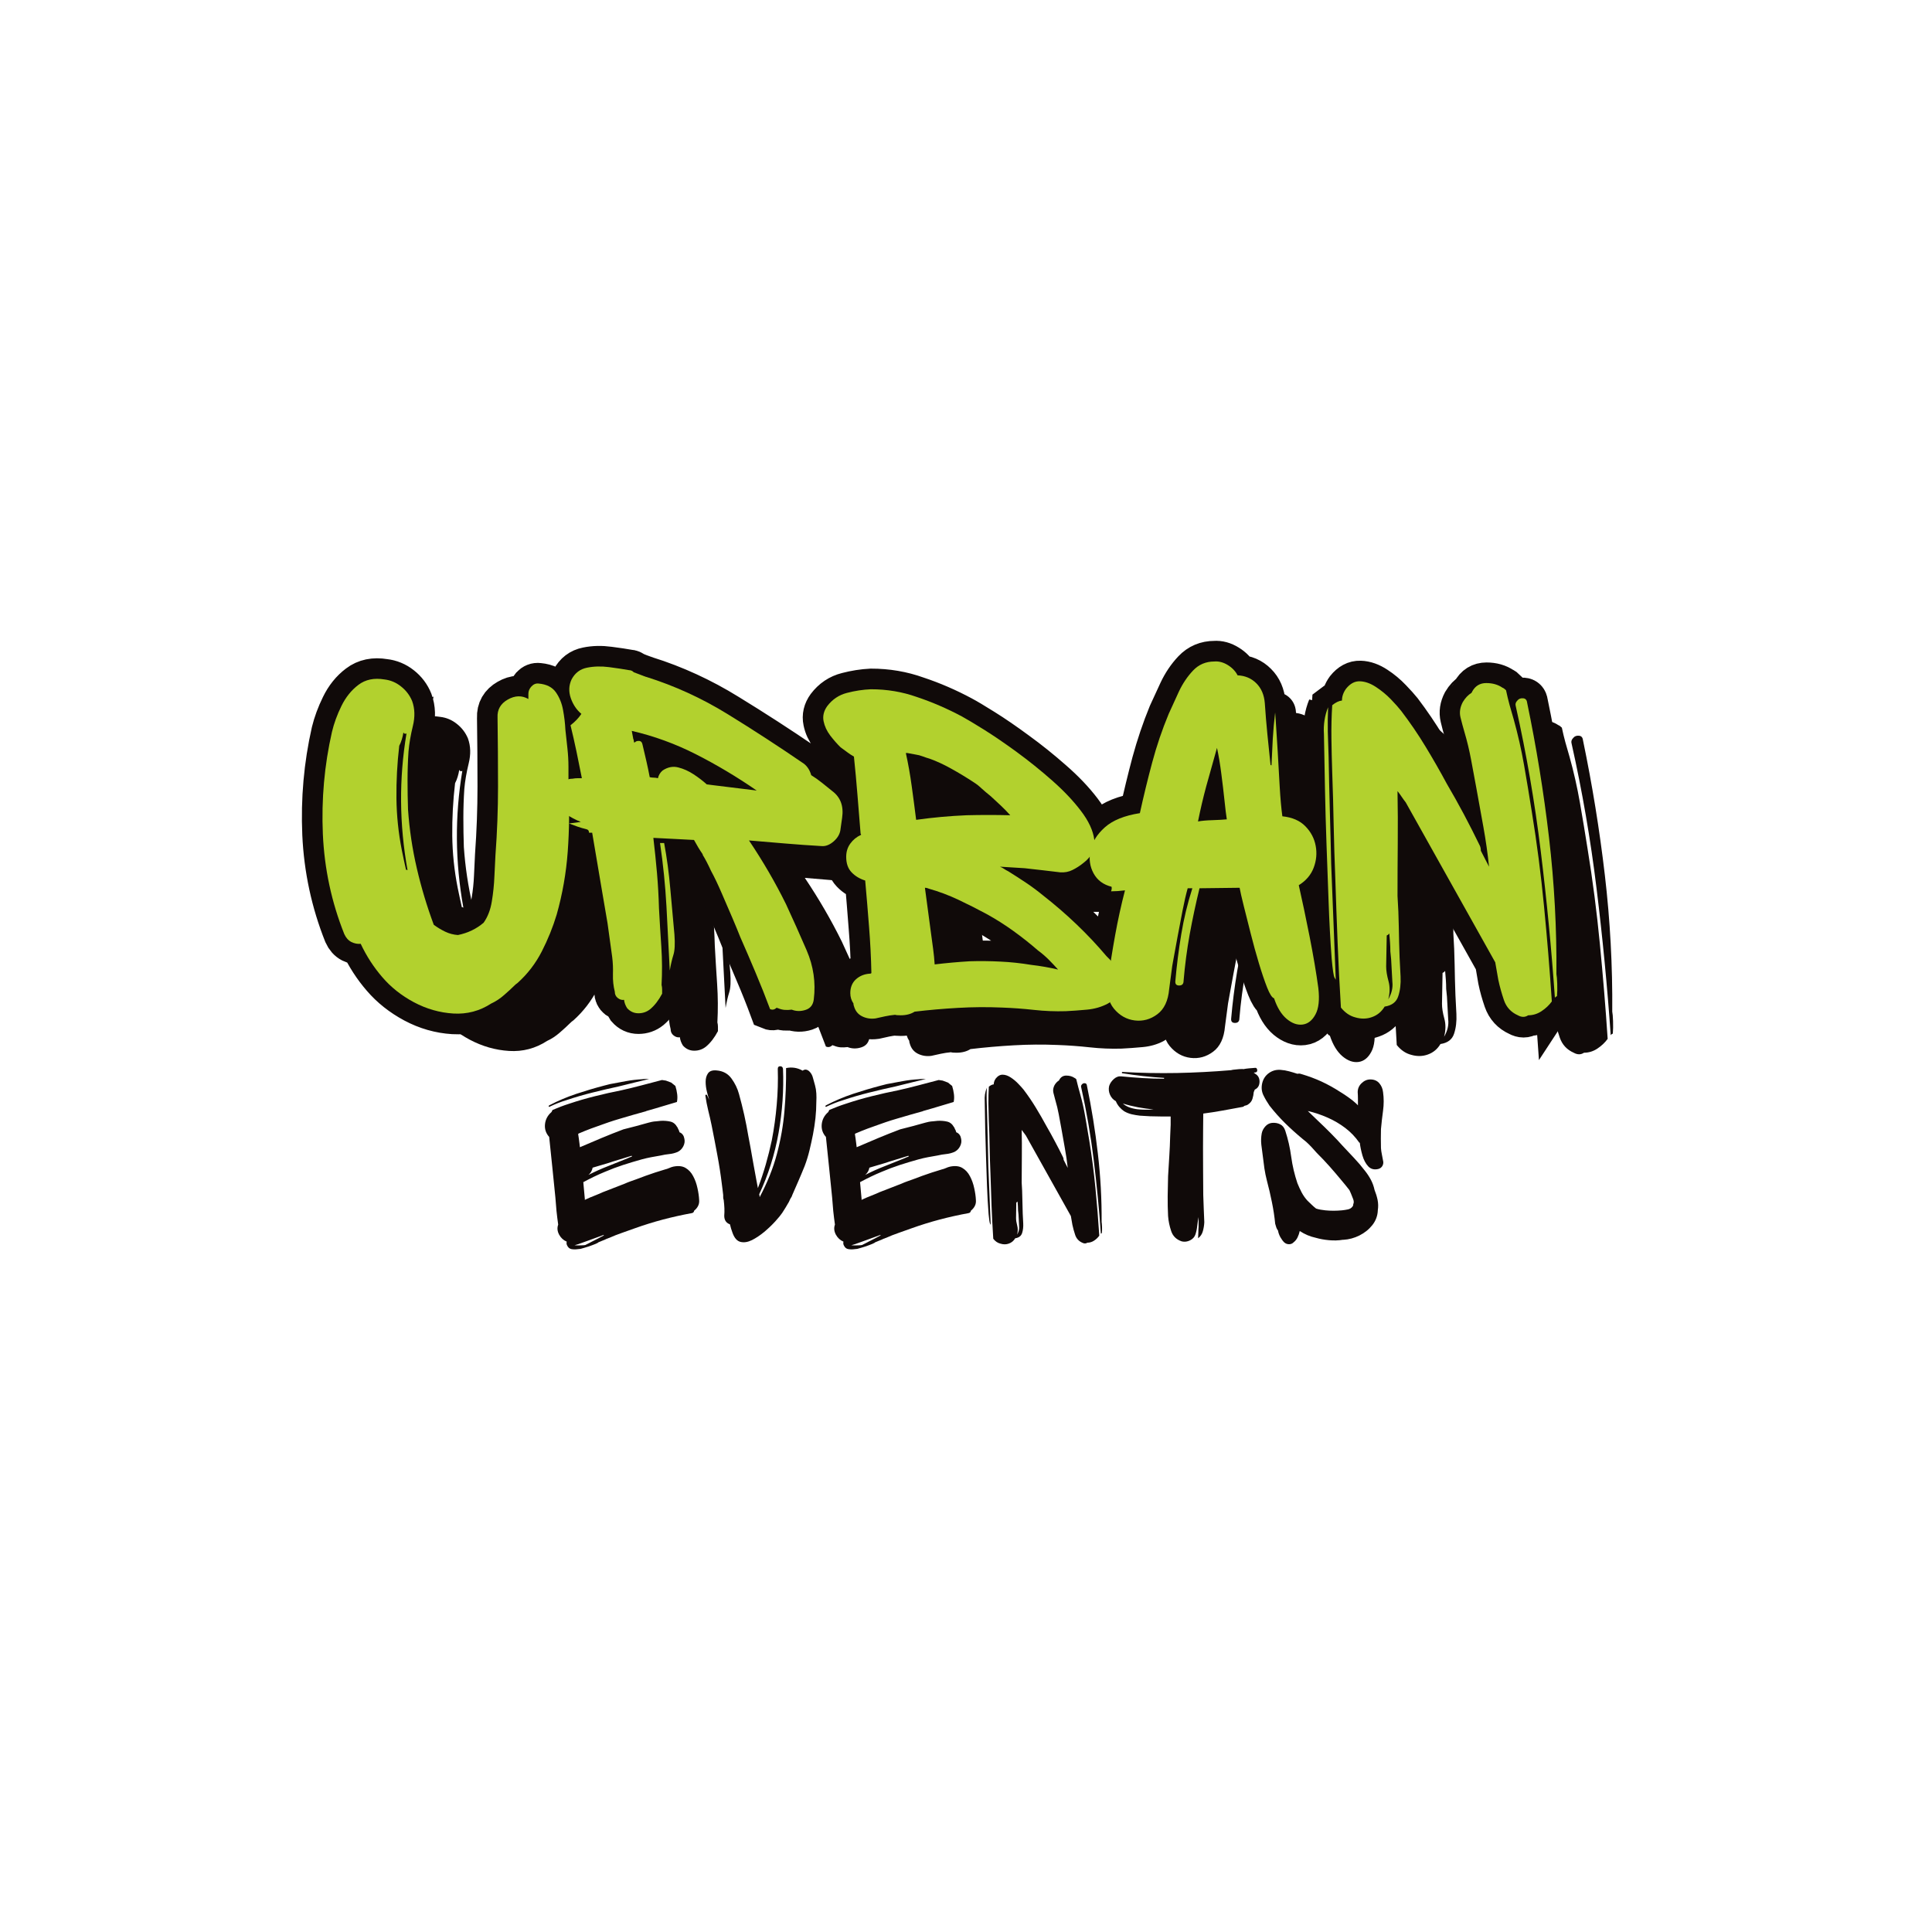 <svg xmlns="http://www.w3.org/2000/svg" xmlns:xlink="http://www.w3.org/1999/xlink" width="500" zoomAndPan="magnify" viewBox="0 0 375 375" height="500" preserveAspectRatio="xMidYMid meet" version="1.0"><defs><g/></defs><g fill="#100a09" fill-opacity="1"><g transform="translate(70.767, 204.035)"><g><path d="M 48.125 -19.266 C 47.383 -16.805 46.414 -14.41 45.219 -12.078 C 44.02 -9.742 42.457 -7.711 40.531 -5.984 C 40.332 -5.859 40.098 -5.66 39.828 -5.391 C 39.359 -4.922 38.723 -4.336 37.922 -3.641 C 37.129 -2.941 36.301 -2.395 35.438 -2 C 33.176 -0.531 30.711 0.117 28.047 -0.047 C 25.391 -0.211 22.844 -0.941 20.406 -2.234 C 17.977 -3.535 15.938 -5.156 14.281 -7.094 C 12.613 -9.02 11.211 -11.18 10.078 -13.578 C 9.484 -13.516 8.883 -13.629 8.281 -13.922 C 7.688 -14.223 7.223 -14.738 6.891 -15.469 C 4.422 -21.656 3.035 -28.125 2.734 -34.875 C 2.441 -41.633 3.031 -48.242 4.5 -54.703 C 4.895 -56.367 5.508 -58.051 6.344 -59.75 C 7.176 -61.445 8.273 -62.812 9.641 -63.844 C 11.004 -64.875 12.68 -65.223 14.672 -64.891 C 15.867 -64.754 16.945 -64.301 17.906 -63.531 C 18.875 -62.77 19.594 -61.828 20.062 -60.703 C 20.594 -59.234 20.641 -57.613 20.203 -55.844 C 19.773 -54.082 19.492 -52.438 19.359 -50.906 C 19.234 -49.051 19.172 -47.172 19.172 -45.266 C 19.172 -43.367 19.203 -41.488 19.266 -39.625 C 19.535 -35.77 20.102 -31.977 20.969 -28.25 C 21.832 -24.52 22.93 -20.859 24.266 -17.266 C 24.992 -16.734 25.738 -16.285 26.5 -15.922 C 27.27 -15.555 28.086 -15.344 28.953 -15.281 C 30.879 -15.676 32.539 -16.473 33.938 -17.672 C 34.738 -18.797 35.27 -20.176 35.531 -21.812 C 35.801 -23.445 35.969 -25.062 36.031 -26.656 C 36.102 -28.25 36.172 -29.613 36.234 -30.75 C 36.566 -35.207 36.734 -39.664 36.734 -44.125 C 36.734 -48.582 36.703 -53.039 36.641 -57.5 C 36.566 -59.031 37.227 -60.191 38.625 -60.984 C 40.031 -61.785 41.363 -61.82 42.625 -61.094 L 42.625 -62.094 C 42.625 -62.625 42.82 -63.102 43.219 -63.531 C 43.625 -63.969 44.094 -64.156 44.625 -64.094 C 46.156 -63.957 47.27 -63.391 47.969 -62.391 C 48.664 -61.391 49.129 -60.238 49.359 -58.938 C 49.598 -57.645 49.75 -56.367 49.812 -55.109 C 49.945 -53.91 50.078 -52.711 50.203 -51.516 C 50.336 -50.316 50.406 -49.117 50.406 -47.922 L 50.406 -43.922 C 50.613 -39.797 50.566 -35.648 50.266 -31.484 C 49.961 -27.328 49.25 -23.254 48.125 -19.266 Z M 18.969 -54.406 C 18.695 -54.27 18.5 -54.336 18.375 -54.609 C 18.301 -54.141 18.195 -53.688 18.062 -53.25 C 17.938 -52.82 17.77 -52.41 17.562 -52.016 C 17.164 -48.617 16.984 -45.223 17.016 -41.828 C 17.055 -38.43 17.406 -35.07 18.062 -31.75 C 18.195 -31.082 18.332 -30.43 18.469 -29.797 C 18.602 -29.16 18.738 -28.547 18.875 -27.953 C 19 -27.953 19.098 -27.922 19.172 -27.859 C 17.566 -36.773 17.5 -45.625 18.969 -54.406 Z M 18.969 -54.406 "/></g></g></g><g fill="#100a09" fill-opacity="1"><g transform="translate(117.384, 204.035)"><g><path d="M 56.906 -38.031 L 56.609 -35.938 C 56.535 -35.008 56.098 -34.191 55.297 -33.484 C 54.504 -32.785 53.707 -32.473 52.906 -32.547 C 50.582 -32.68 48.238 -32.848 45.875 -33.047 C 43.508 -33.242 41.16 -33.441 38.828 -33.641 C 41.555 -29.578 43.953 -25.453 46.016 -21.266 C 47.348 -18.398 48.68 -15.422 50.016 -12.328 C 51.348 -9.234 51.812 -6.055 51.406 -2.797 C 51.281 -1.734 50.75 -1.051 49.812 -0.75 C 48.883 -0.445 47.988 -0.461 47.125 -0.797 C 46.656 -0.734 46.203 -0.719 45.766 -0.75 C 45.336 -0.781 44.891 -0.895 44.422 -1.094 C 44.285 -1.094 44.219 -1.129 44.219 -1.203 C 43.82 -0.797 43.391 -0.695 42.922 -0.906 C 42.055 -3.227 41.125 -5.57 40.125 -7.938 C 39.133 -10.301 38.141 -12.613 37.141 -14.875 C 36.805 -15.738 36.305 -16.953 35.641 -18.516 C 34.973 -20.078 34.27 -21.707 33.531 -23.406 C 32.801 -25.102 32.109 -26.551 31.453 -27.75 C 30.91 -28.945 30.375 -29.977 29.844 -30.844 L 29.844 -30.953 C 29.25 -31.816 28.688 -32.742 28.156 -33.734 C 26.883 -33.805 25.582 -33.875 24.25 -33.938 C 22.926 -34.008 21.598 -34.078 20.266 -34.141 C 20.535 -31.879 20.77 -29.613 20.969 -27.344 C 21.164 -25.082 21.297 -22.789 21.359 -20.469 C 21.492 -18 21.645 -15.516 21.812 -13.016 C 21.977 -10.523 21.992 -8.051 21.859 -5.594 C 21.93 -5.32 21.969 -5.035 21.969 -4.734 C 21.969 -4.441 21.969 -4.16 21.969 -3.891 C 21.301 -2.629 20.535 -1.633 19.672 -0.906 C 19.004 -0.363 18.238 -0.094 17.375 -0.094 C 16.508 -0.094 15.773 -0.426 15.172 -1.094 C 14.836 -1.625 14.641 -2.16 14.578 -2.703 C 14.172 -2.629 13.77 -2.742 13.375 -3.047 C 12.977 -3.348 12.781 -3.766 12.781 -4.297 C 12.508 -5.359 12.391 -6.473 12.422 -7.641 C 12.461 -8.805 12.414 -9.922 12.281 -10.984 L 11.375 -17.562 C 10.977 -19.895 10.578 -22.242 10.172 -24.609 C 9.773 -26.973 9.379 -29.316 8.984 -31.641 L 8.391 -35.141 C 8.316 -35.141 8.227 -35.141 8.125 -35.141 C 8.031 -35.141 7.914 -35.141 7.781 -35.141 C 7.781 -35.535 7.582 -35.77 7.188 -35.844 C 6.656 -35.969 6.102 -36.129 5.531 -36.328 C 4.969 -36.535 4.422 -36.738 3.891 -36.938 L 6.188 -37.234 C 5.188 -37.629 4.188 -38.16 3.188 -38.828 C 2.258 -39.43 1.742 -40.281 1.641 -41.375 C 1.547 -42.477 1.766 -43.461 2.297 -44.328 C 2.828 -45.191 3.594 -45.625 4.594 -45.625 C 4.926 -45.688 5.238 -45.719 5.531 -45.719 C 5.832 -45.719 6.117 -45.719 6.391 -45.719 C 6.055 -47.445 5.707 -49.176 5.344 -50.906 C 4.977 -52.645 4.594 -54.344 4.188 -56 C 5.051 -56.664 5.754 -57.398 6.297 -58.203 C 5.359 -58.992 4.672 -60.02 4.234 -61.281 C 3.805 -62.551 3.859 -63.754 4.391 -64.891 C 5.055 -66.148 6.055 -66.91 7.391 -67.172 C 8.723 -67.441 10.148 -67.477 11.672 -67.281 C 13.203 -67.082 14.504 -66.883 15.578 -66.688 C 15.91 -66.688 16.207 -66.551 16.469 -66.281 C 16.801 -66.156 17.148 -66.023 17.516 -65.891 C 17.879 -65.754 18.227 -65.617 18.562 -65.484 C 18.633 -65.484 18.688 -65.469 18.719 -65.438 C 18.75 -65.406 18.801 -65.391 18.875 -65.391 C 24.395 -63.66 29.664 -61.25 34.688 -58.156 C 39.719 -55.062 44.66 -51.848 49.516 -48.516 C 50.18 -47.984 50.645 -47.25 50.906 -46.312 C 51.645 -45.852 52.344 -45.359 53 -44.828 C 53.664 -44.297 54.332 -43.758 55 -43.219 C 56.602 -42.02 57.238 -40.289 56.906 -38.031 Z M 16.375 -53.312 C 16.438 -53.238 16.469 -53.133 16.469 -53 C 16.469 -52.875 16.504 -52.742 16.578 -52.609 C 16.836 -52.879 17.148 -52.992 17.516 -52.953 C 17.879 -52.922 18.098 -52.672 18.172 -52.203 C 18.43 -51.141 18.676 -50.094 18.906 -49.062 C 19.145 -48.031 19.363 -46.984 19.562 -45.922 C 19.832 -45.859 20.098 -45.828 20.359 -45.828 C 20.629 -45.828 20.895 -45.789 21.156 -45.719 C 21.289 -46.32 21.594 -46.82 22.062 -47.219 C 23.062 -47.883 24.078 -48.082 25.109 -47.812 C 26.141 -47.551 27.133 -47.102 28.094 -46.469 C 29.062 -45.832 29.91 -45.18 30.641 -44.516 L 40.328 -43.328 C 36.473 -45.984 32.547 -48.328 28.547 -50.359 C 24.555 -52.391 20.398 -53.906 16.078 -54.906 Z M 23.453 -8.391 C 23.254 -12.516 23.039 -16.656 22.812 -20.812 C 22.582 -24.969 22.164 -29.078 21.562 -33.141 L 22.359 -33.141 C 22.891 -30.273 23.285 -27.344 23.547 -24.344 C 23.816 -21.352 24.086 -18.363 24.359 -15.375 C 24.492 -13.57 24.426 -12.254 24.156 -11.422 C 23.895 -10.598 23.66 -9.586 23.453 -8.391 Z M 23.453 -8.391 "/></g></g></g><g fill="#100a09" fill-opacity="1"><g transform="translate(171.987, 204.035)"><g><path d="M 56.203 -4.984 C 55.805 -3.586 55.008 -2.57 53.812 -1.938 C 52.613 -1.312 51.281 -0.93 49.812 -0.797 C 48.352 -0.66 46.988 -0.562 45.719 -0.5 C 43.656 -0.438 41.594 -0.52 39.531 -0.75 C 37.469 -0.977 35.406 -1.129 33.344 -1.203 C 30.477 -1.328 27.629 -1.305 24.797 -1.141 C 21.973 -0.984 19.164 -0.738 16.375 -0.406 C 15.645 0.062 14.742 0.297 13.672 0.297 C 13.141 0.297 12.773 0.266 12.578 0.203 C 11.91 0.266 11.258 0.363 10.625 0.5 C 10 0.633 9.383 0.77 8.781 0.906 C 7.852 1.031 6.988 0.895 6.188 0.5 C 5.383 0.102 4.852 -0.562 4.594 -1.5 C 4.531 -1.633 4.5 -1.801 4.5 -2 C 4.094 -2.594 3.891 -3.258 3.891 -4 C 3.891 -5.125 4.254 -6.02 4.984 -6.688 C 5.723 -7.352 6.625 -7.719 7.688 -7.781 C 7.82 -7.781 7.922 -7.816 7.984 -7.891 C 7.922 -10.879 7.77 -13.867 7.531 -16.859 C 7.301 -19.859 7.051 -22.859 6.781 -25.859 C 5.719 -26.191 4.836 -26.723 4.141 -27.453 C 3.441 -28.18 3.094 -29.18 3.094 -30.453 C 3.094 -31.441 3.359 -32.301 3.891 -33.031 C 4.422 -33.77 5.117 -34.336 5.984 -34.734 C 5.984 -34.805 5.969 -34.859 5.938 -34.891 C 5.906 -34.922 5.891 -34.938 5.891 -34.938 C 5.691 -37.469 5.488 -39.977 5.281 -42.469 C 5.082 -44.969 4.852 -47.453 4.594 -49.922 C 4.125 -50.18 3.672 -50.477 3.234 -50.812 C 2.805 -51.145 2.395 -51.445 2 -51.719 C 1.332 -52.375 0.664 -53.133 0 -54 C -0.664 -54.875 -1.098 -55.805 -1.297 -56.797 C -1.492 -57.797 -1.258 -58.766 -0.594 -59.703 C 0.406 -61.023 1.688 -61.883 3.25 -62.281 C 4.812 -62.688 6.359 -62.922 7.891 -62.984 C 11.016 -62.984 13.973 -62.488 16.766 -61.5 C 19.766 -60.5 22.695 -59.234 25.562 -57.703 C 26.426 -57.234 27.82 -56.398 29.75 -55.203 C 31.676 -54.004 33.82 -52.539 36.188 -50.812 C 38.551 -49.082 40.848 -47.234 43.078 -45.266 C 45.305 -43.305 47.164 -41.344 48.656 -39.375 C 50.156 -37.414 51.02 -35.551 51.25 -33.781 C 51.488 -32.02 50.773 -30.508 49.109 -29.25 C 48.453 -28.719 47.754 -28.27 47.016 -27.906 C 46.285 -27.539 45.488 -27.391 44.625 -27.453 C 43.488 -27.586 42.391 -27.719 41.328 -27.844 C 40.266 -27.977 39.066 -28.113 37.734 -28.25 L 32.938 -28.547 C 33.27 -28.41 33.551 -28.258 33.781 -28.094 C 34.02 -27.938 34.273 -27.789 34.547 -27.656 C 35.742 -26.914 36.906 -26.164 38.031 -25.406 C 39.164 -24.645 40.266 -23.828 41.328 -22.953 C 45.922 -19.359 50.016 -15.438 53.609 -11.188 C 54.535 -10.32 55.281 -9.391 55.844 -8.391 C 56.414 -7.391 56.535 -6.254 56.203 -4.984 Z M 34.938 -38.531 C 34.344 -39.195 33.727 -39.828 33.094 -40.422 C 32.457 -41.023 31.805 -41.629 31.141 -42.234 C 30.473 -42.766 29.891 -43.258 29.391 -43.719 C 28.898 -44.188 28.391 -44.586 27.859 -44.922 C 26.453 -45.848 25 -46.727 23.5 -47.562 C 22.008 -48.395 20.598 -49.047 19.266 -49.516 C 18.797 -49.648 18.344 -49.801 17.906 -49.969 C 17.477 -50.133 17.035 -50.25 16.578 -50.312 L 14.969 -50.609 C 14.906 -50.609 14.859 -50.609 14.828 -50.609 C 14.797 -50.609 14.742 -50.609 14.672 -50.609 C 15.141 -48.484 15.52 -46.336 15.812 -44.172 C 16.113 -42.004 16.398 -39.828 16.672 -37.641 C 19.93 -38.098 23.191 -38.395 26.453 -38.531 C 29.316 -38.602 32.145 -38.602 34.938 -38.531 Z M 40.328 -12.281 C 38.797 -13.613 37.195 -14.879 35.531 -16.078 C 33.875 -17.273 32.145 -18.367 30.344 -19.359 C 28.613 -20.297 26.801 -21.211 24.906 -22.109 C 23.008 -23.004 21.098 -23.723 19.172 -24.266 C 18.898 -24.391 18.633 -24.453 18.375 -24.453 L 19.562 -15.578 C 19.695 -14.578 19.832 -13.578 19.969 -12.578 C 20.102 -11.578 20.203 -10.578 20.266 -9.578 C 22.523 -9.848 24.785 -10.051 27.047 -10.188 C 29.047 -10.25 31.039 -10.227 33.031 -10.125 C 35.031 -10.031 37.031 -9.816 39.031 -9.484 C 40.758 -9.285 42.488 -8.984 44.219 -8.578 C 43.625 -9.242 43.008 -9.895 42.375 -10.531 C 41.738 -11.164 41.055 -11.75 40.328 -12.281 Z M 40.328 -12.281 "/></g></g></g><g fill="#100a09" fill-opacity="1"><g transform="translate(221.599, 204.035)"><g><path d="M 36.531 -3 C 36.133 -3.125 35.688 -3.816 35.188 -5.078 C 34.688 -6.348 34.156 -7.914 33.594 -9.781 C 33.031 -11.645 32.5 -13.57 32 -15.562 C 31.5 -17.562 31.047 -19.359 30.641 -20.953 C 30.242 -22.555 29.977 -23.723 29.844 -24.453 L 22.062 -24.359 C 21.332 -21.359 20.695 -18.379 20.156 -15.422 C 19.625 -12.461 19.227 -9.453 18.969 -6.391 C 18.969 -5.785 18.68 -5.484 18.109 -5.484 C 17.547 -5.484 17.301 -5.785 17.375 -6.391 C 17.633 -9.379 18.016 -12.391 18.516 -15.422 C 19.016 -18.453 19.734 -21.43 20.672 -24.359 L 19.766 -24.359 C 19.43 -23.16 19.098 -21.711 18.766 -20.016 C 18.43 -18.316 18.113 -16.648 17.812 -15.016 C 17.52 -13.391 17.27 -12.023 17.062 -10.922 C 16.863 -9.828 16.766 -9.281 16.766 -9.281 L 16.172 -4.797 C 15.973 -2.523 15.207 -0.895 13.875 0.094 C 12.539 1.094 11.078 1.492 9.484 1.297 C 7.891 1.098 6.539 0.332 5.438 -1 C 4.344 -2.332 3.961 -4.16 4.297 -6.484 C 4.691 -9.41 5.156 -12.336 5.688 -15.266 C 6.219 -18.203 6.852 -21.098 7.594 -23.953 C 7.125 -23.891 6.656 -23.844 6.188 -23.812 C 5.719 -23.781 5.285 -23.766 4.891 -23.766 C 5.023 -24.098 5.055 -24.395 4.984 -24.656 C 3.391 -25.051 2.227 -25.914 1.5 -27.25 C 0.77 -28.582 0.566 -30.062 0.891 -31.688 C 1.223 -33.32 2.156 -34.82 3.688 -36.188 C 5.219 -37.551 7.484 -38.469 10.484 -38.938 C 11.211 -42.258 12.008 -45.535 12.875 -48.766 C 13.738 -51.992 14.805 -55.141 16.078 -58.203 C 16.672 -59.535 17.332 -60.984 18.062 -62.547 C 18.801 -64.109 19.719 -65.469 20.812 -66.625 C 21.914 -67.789 23.297 -68.375 24.953 -68.375 C 25.816 -68.445 26.68 -68.219 27.547 -67.688 C 28.41 -67.156 29.047 -66.488 29.453 -65.688 C 30.91 -65.625 32.125 -65.109 33.094 -64.141 C 34.062 -63.172 34.609 -61.891 34.734 -60.297 C 34.867 -58.297 35.035 -56.281 35.234 -54.25 C 35.43 -52.227 35.633 -50.25 35.844 -48.312 C 35.906 -48.25 35.969 -48.219 36.031 -48.219 C 36.102 -49.945 36.188 -51.66 36.281 -53.359 C 36.383 -55.055 36.535 -56.738 36.734 -58.406 C 36.734 -58.664 36.781 -58.062 36.875 -56.594 C 36.977 -55.133 37.098 -53.254 37.234 -50.953 C 37.367 -48.66 37.5 -46.363 37.625 -44.062 C 37.758 -41.77 37.93 -39.859 38.141 -38.328 C 40.066 -38.129 41.562 -37.477 42.625 -36.375 C 43.688 -35.281 44.348 -34.02 44.609 -32.594 C 44.879 -31.164 44.75 -29.75 44.219 -28.344 C 43.688 -26.945 42.723 -25.816 41.328 -24.953 C 41.992 -22.023 42.691 -18.711 43.422 -15.016 C 44.148 -11.328 44.719 -7.984 45.125 -4.984 C 45.383 -2.723 45.195 -1.016 44.562 0.141 C 43.938 1.305 43.109 1.957 42.078 2.094 C 41.047 2.227 40.016 1.863 38.984 1 C 37.953 0.133 37.133 -1.195 36.531 -3 Z M 21.766 -37.328 C 22.492 -37.461 23.441 -37.547 24.609 -37.578 C 25.773 -37.617 26.691 -37.672 27.359 -37.734 C 27.223 -38.598 27.07 -39.828 26.906 -41.422 C 26.738 -43.023 26.535 -44.738 26.297 -46.562 C 26.066 -48.395 25.785 -50.078 25.453 -51.609 C 24.66 -48.816 23.961 -46.32 23.359 -44.125 C 22.766 -41.926 22.234 -39.66 21.766 -37.328 Z M 21.766 -37.328 "/></g></g></g><g fill="#100a09" fill-opacity="1"><g transform="translate(264.124, 204.035)"><g><path d="M 43.328 0.297 C 42.723 0.703 42.055 0.703 41.328 0.297 C 39.992 -0.297 39.094 -1.273 38.625 -2.641 C 38.164 -4.004 37.801 -5.32 37.531 -6.594 L 36.938 -9.984 L 19.562 -41.031 C 19.301 -41.363 19.035 -41.727 18.766 -42.125 C 18.504 -42.52 18.238 -42.883 17.969 -43.219 C 18.031 -39.832 18.047 -36.441 18.016 -33.047 C 17.984 -29.648 17.969 -26.254 17.969 -22.859 C 18.102 -20.859 18.188 -18.859 18.219 -16.859 C 18.25 -14.867 18.301 -12.875 18.375 -10.875 C 18.438 -9.883 18.5 -8.672 18.562 -7.234 C 18.633 -5.805 18.484 -4.523 18.109 -3.391 C 17.742 -2.266 16.863 -1.598 15.469 -1.391 C 14.875 -0.398 14.062 0.273 13.031 0.641 C 12 1.016 10.914 1.035 9.781 0.703 C 8.719 0.43 7.785 -0.203 6.984 -1.203 C 6.723 -5.391 6.508 -9.578 6.344 -13.766 C 6.176 -17.961 6.023 -22.16 5.891 -26.359 C 5.754 -29.754 5.648 -33.164 5.578 -36.594 C 5.516 -40.02 5.422 -43.426 5.297 -46.812 C 5.223 -49.008 5.172 -51.207 5.141 -53.406 C 5.109 -55.602 5.16 -57.766 5.297 -59.891 C 5.961 -60.43 6.594 -60.734 7.188 -60.797 C 7.188 -61.598 7.453 -62.363 7.984 -63.094 C 8.785 -64.094 9.68 -64.57 10.672 -64.531 C 11.672 -64.5 12.703 -64.133 13.766 -63.438 C 14.836 -62.738 15.805 -61.941 16.672 -61.047 C 17.535 -60.148 18.203 -59.398 18.672 -58.797 C 20.398 -56.535 21.977 -54.223 23.406 -51.859 C 24.844 -49.492 26.223 -47.082 27.547 -44.625 C 28.68 -42.695 29.781 -40.734 30.844 -38.734 C 31.906 -36.734 32.938 -34.703 33.938 -32.641 C 34.07 -32.379 34.141 -32.047 34.141 -31.641 L 35.734 -28.547 C 35.473 -31.078 35.109 -33.641 34.641 -36.234 C 34.172 -38.828 33.707 -41.391 33.25 -43.922 C 32.914 -45.723 32.582 -47.52 32.25 -49.312 C 31.914 -51.113 31.484 -52.91 30.953 -54.703 C 30.68 -55.641 30.426 -56.586 30.188 -57.547 C 29.957 -58.516 30.109 -59.5 30.641 -60.5 C 31.109 -61.289 31.676 -61.891 32.344 -62.297 C 32.344 -62.359 32.359 -62.391 32.391 -62.391 C 32.422 -62.391 32.438 -62.426 32.438 -62.5 C 33.039 -63.625 33.957 -64.188 35.188 -64.188 C 36.414 -64.188 37.461 -63.891 38.328 -63.297 C 38.535 -63.223 38.77 -63.055 39.031 -62.797 C 39.227 -61.859 39.457 -60.906 39.719 -59.938 C 39.988 -58.977 40.258 -58.035 40.531 -57.109 C 41.332 -54.242 42 -51.297 42.531 -48.266 C 43.062 -45.234 43.562 -42.223 44.031 -39.234 C 45.02 -33.172 45.812 -27.047 46.406 -20.859 C 47.008 -14.672 47.516 -8.516 47.922 -2.391 C 47.391 -1.66 46.723 -1.031 45.922 -0.5 C 45.117 0.031 44.254 0.297 43.328 0.297 Z M 48.922 -3.391 C 48.785 -3.391 48.648 -3.289 48.516 -3.094 C 47.848 -12.613 46.93 -22.113 45.766 -31.594 C 44.609 -41.082 42.992 -50.453 40.922 -59.703 C 40.797 -60.098 40.898 -60.461 41.234 -60.797 C 41.492 -61.129 41.859 -61.273 42.328 -61.234 C 42.797 -61.203 43.062 -60.922 43.125 -60.391 C 44.926 -51.742 46.344 -43.008 47.375 -34.188 C 48.406 -25.375 48.883 -16.539 48.812 -7.688 C 48.883 -7.352 48.938 -6.738 48.969 -5.844 C 49 -4.945 48.984 -4.129 48.922 -3.391 Z M 5.188 -10.688 C 4.926 -14.207 4.727 -17.879 4.594 -21.703 C 4.457 -25.535 4.32 -29.25 4.188 -32.844 C 4.062 -36.375 3.961 -39.938 3.891 -43.531 C 3.828 -47.125 3.758 -50.719 3.688 -54.312 C 3.625 -55.176 3.66 -56.055 3.797 -56.953 C 3.93 -57.848 4.164 -58.695 4.5 -59.5 C 4.426 -57.906 4.406 -56.305 4.438 -54.703 C 4.477 -53.109 4.531 -51.516 4.594 -49.922 C 4.656 -46.453 4.734 -42.988 4.828 -39.531 C 4.93 -36.07 5.02 -32.578 5.094 -29.047 L 5.984 -6.594 C 5.984 -6.594 5.898 -6.738 5.734 -7.031 C 5.566 -7.332 5.383 -8.551 5.188 -10.688 Z M 16.375 -15.578 L 16.078 -15.281 C 16.078 -15.281 16.055 -15.281 16.016 -15.281 C 15.984 -15.281 15.938 -15.242 15.875 -15.172 L 15.766 -9.188 C 15.766 -8.383 15.914 -7.43 16.219 -6.328 C 16.52 -5.234 16.504 -4.055 16.172 -2.797 C 16.836 -3.93 17.102 -5.062 16.969 -6.188 C 16.906 -7.125 16.852 -8.086 16.812 -9.078 C 16.781 -10.078 16.703 -11.078 16.578 -12.078 C 16.578 -12.68 16.555 -13.266 16.516 -13.828 C 16.484 -14.391 16.438 -14.973 16.375 -15.578 Z M 16.375 -15.578 "/></g></g></g><path stroke-linecap="butt" transform="matrix(0.967, 0, 0, 0.967, 35.353, 97.188)" fill="none" stroke-linejoin="miter" d="M 75.188 83.061 C 74.429 85.614 73.431 88.099 72.186 90.519 C 70.958 92.923 69.346 95.016 67.346 96.798 C 67.144 96.931 66.902 97.141 66.615 97.428 C 66.146 97.901 65.488 98.503 64.647 99.242 C 63.827 99.965 62.966 100.531 62.078 100.931 C 59.742 102.446 57.197 103.117 54.437 102.951 C 51.682 102.782 49.043 102.026 46.522 100.681 C 44.017 99.335 41.908 97.662 40.195 95.662 C 38.462 93.663 37.019 91.428 35.86 88.96 C 35.238 89.024 34.615 88.907 33.993 88.604 C 33.371 88.285 32.894 87.748 32.555 86.992 C 30.001 80.588 28.563 73.897 28.244 66.924 C 27.941 59.934 28.547 53.094 30.062 46.403 C 30.482 44.69 31.121 42.957 31.977 41.211 C 32.834 39.446 33.969 38.035 35.379 36.977 C 36.793 35.898 38.531 35.539 40.599 35.89 C 41.844 36.027 42.959 36.488 43.953 37.276 C 44.959 38.068 45.698 39.05 46.171 40.225 C 46.724 41.74 46.773 43.413 46.32 45.243 C 45.884 47.058 45.597 48.758 45.464 50.338 C 45.314 52.27 45.237 54.217 45.237 56.185 C 45.237 58.136 45.278 60.075 45.363 62.007 C 45.633 65.99 46.211 69.918 47.104 73.78 C 47.993 77.631 49.128 81.412 50.506 85.125 C 51.262 85.679 52.033 86.152 52.825 86.539 C 53.633 86.907 54.482 87.125 55.371 87.194 C 57.371 86.79 59.096 85.966 60.538 84.721 C 61.362 83.546 61.908 82.119 62.179 80.439 C 62.465 78.758 62.639 77.093 62.708 75.445 C 62.776 73.78 62.841 72.362 62.91 71.186 C 63.245 66.58 63.415 61.974 63.415 57.368 C 63.415 52.746 63.378 48.136 63.314 43.53 C 63.245 41.951 63.936 40.747 65.378 39.926 C 66.825 39.086 68.203 39.042 69.516 39.797 L 69.516 38.767 C 69.516 38.225 69.718 37.732 70.118 37.276 C 70.538 36.823 71.027 36.629 71.58 36.698 C 73.16 36.848 74.312 37.438 75.035 38.464 C 75.758 39.486 76.235 40.674 76.473 42.015 C 76.724 43.361 76.885 44.69 76.95 45.999 C 77.087 47.243 77.221 48.488 77.354 49.732 C 77.487 50.956 77.556 52.193 77.556 53.437 L 77.556 57.57 C 77.774 61.841 77.726 66.128 77.406 70.431 C 77.103 74.73 76.364 78.94 75.188 83.061 Z M 45.035 46.73 C 44.765 46.868 44.563 46.791 44.429 46.504 C 44.365 46.993 44.256 47.462 44.102 47.918 C 43.969 48.354 43.799 48.783 43.597 49.203 C 43.177 52.714 42.983 56.229 43.019 59.74 C 43.052 63.251 43.415 66.722 44.102 70.152 C 44.256 70.839 44.397 71.514 44.53 72.168 C 44.664 72.823 44.801 73.461 44.934 74.083 C 45.068 74.083 45.169 74.12 45.237 74.184 C 43.589 64.96 43.524 55.809 45.035 46.73 Z M 132.504 63.647 L 132.177 65.817 C 132.108 66.79 131.664 67.639 130.84 68.362 C 130.015 69.085 129.195 69.413 128.371 69.344 C 125.967 69.211 123.539 69.041 121.082 68.839 C 118.646 68.621 116.218 68.411 113.798 68.209 C 116.622 72.41 119.103 76.681 121.236 81.016 C 122.614 83.974 123.991 87.061 125.369 90.269 C 126.747 93.461 127.228 96.741 126.807 100.103 C 126.674 101.21 126.125 101.925 125.167 102.244 C 124.209 102.547 123.276 102.523 122.371 102.167 C 121.898 102.236 121.438 102.252 120.981 102.22 C 120.529 102.184 120.068 102.066 119.595 101.864 C 119.462 101.864 119.393 101.832 119.393 101.763 C 118.973 102.167 118.521 102.268 118.032 102.066 C 117.143 99.662 116.177 97.242 115.135 94.806 C 114.109 92.353 113.082 89.958 112.06 87.622 C 111.705 86.713 111.183 85.453 110.497 83.841 C 109.806 82.228 109.083 80.548 108.327 78.798 C 107.571 77.033 106.848 75.53 106.161 74.285 C 105.604 73.061 105.058 71.99 104.521 71.085 L 104.521 70.984 C 103.899 70.091 103.313 69.134 102.755 68.108 C 101.446 68.027 100.101 67.95 98.723 67.881 C 97.345 67.817 95.968 67.748 94.59 67.679 C 94.873 70.019 95.119 72.362 95.321 74.713 C 95.519 77.049 95.665 79.42 95.749 81.824 C 95.883 84.378 96.032 86.952 96.202 89.537 C 96.372 92.111 96.388 94.673 96.25 97.226 C 96.319 97.497 96.352 97.792 96.352 98.111 C 96.352 98.41 96.352 98.697 96.352 98.967 C 95.665 100.277 94.873 101.311 93.984 102.066 C 93.293 102.62 92.497 102.899 91.588 102.899 C 90.699 102.899 89.952 102.555 89.346 101.864 C 88.99 101.311 88.78 100.757 88.715 100.2 C 88.295 100.285 87.875 100.176 87.455 99.873 C 87.051 99.553 86.849 99.117 86.849 98.563 C 86.578 97.452 86.461 96.301 86.497 95.109 C 86.529 93.901 86.481 92.741 86.344 91.63 L 85.41 84.822 C 84.99 82.418 84.57 79.998 84.15 77.562 C 83.75 75.109 83.346 72.681 82.942 70.277 L 82.311 66.649 C 82.243 66.649 82.158 66.649 82.061 66.649 C 81.96 66.649 81.831 66.649 81.681 66.649 C 81.681 66.245 81.479 66.007 81.075 65.942 C 80.522 65.788 79.948 65.615 79.362 65.413 C 78.788 65.211 78.227 65.001 77.673 64.782 L 80.041 64.479 C 79.019 64.075 77.984 63.53 76.942 62.839 C 75.984 62.217 75.447 61.344 75.33 60.217 C 75.229 59.077 75.455 58.059 76.009 57.166 C 76.562 56.261 77.354 55.809 78.38 55.809 C 78.732 55.74 79.059 55.708 79.362 55.708 C 79.681 55.708 79.976 55.708 80.243 55.708 C 79.907 53.926 79.548 52.144 79.16 50.362 C 78.788 48.565 78.396 46.799 77.976 45.066 C 78.865 44.379 79.588 43.623 80.142 42.799 C 79.184 41.975 78.481 40.908 78.025 39.595 C 77.572 38.286 77.621 37.05 78.178 35.89 C 78.865 34.581 79.899 33.789 81.277 33.522 C 82.655 33.236 84.134 33.203 85.713 33.421 C 87.293 33.623 88.639 33.825 89.75 34.027 C 90.085 34.027 90.396 34.161 90.679 34.427 C 91.018 34.565 91.37 34.706 91.742 34.856 C 92.125 34.993 92.497 35.126 92.849 35.26 C 92.917 35.26 92.966 35.276 93.002 35.312 C 93.034 35.345 93.083 35.361 93.152 35.361 C 98.865 37.159 104.319 39.664 109.511 42.876 C 114.723 46.068 119.842 49.377 124.864 52.807 C 125.555 53.36 126.032 54.116 126.302 55.078 C 127.058 55.562 127.781 56.084 128.472 56.637 C 129.159 57.195 129.85 57.74 130.537 58.277 C 132.185 59.522 132.84 61.312 132.504 63.647 Z M 90.582 47.866 C 90.647 47.934 90.679 48.035 90.679 48.169 C 90.679 48.302 90.715 48.435 90.78 48.573 C 91.051 48.302 91.37 48.185 91.742 48.217 C 92.125 48.253 92.352 48.512 92.42 49.001 C 92.707 50.092 92.966 51.179 93.2 52.253 C 93.455 53.312 93.681 54.395 93.883 55.506 C 94.15 55.57 94.42 55.607 94.691 55.607 C 94.974 55.607 95.253 55.639 95.519 55.708 C 95.673 55.086 95.984 54.572 96.453 54.168 C 97.495 53.478 98.545 53.267 99.604 53.538 C 100.683 53.809 101.713 54.269 102.707 54.924 C 103.697 55.579 104.57 56.253 105.329 56.94 L 115.361 58.176 C 111.361 55.421 107.293 53.001 103.159 50.916 C 99.042 48.815 94.739 47.243 90.251 46.201 Z M 97.915 94.329 C 97.697 90.059 97.471 85.772 97.236 81.469 C 97.002 77.17 96.57 72.916 95.952 68.714 L 96.78 68.714 C 97.321 71.671 97.721 74.705 97.992 77.816 C 98.279 80.907 98.553 83.998 98.824 87.093 C 98.974 88.96 98.909 90.321 98.622 91.178 C 98.351 92.034 98.117 93.085 97.915 94.329 Z M 188.248 97.832 C 187.828 99.279 186.996 100.329 185.756 100.984 C 184.527 101.638 183.158 102.034 181.647 102.167 C 180.131 102.301 178.721 102.41 177.408 102.495 C 175.275 102.563 173.142 102.479 171.004 102.244 C 168.871 101.99 166.738 101.832 164.605 101.763 C 161.647 101.63 158.706 101.646 155.78 101.816 C 152.855 101.982 149.946 102.244 147.057 102.596 C 146.302 103.068 145.369 103.303 144.258 103.303 C 143.704 103.303 143.324 103.27 143.122 103.202 C 142.435 103.27 141.765 103.371 141.106 103.505 C 140.452 103.654 139.813 103.8 139.191 103.933 C 138.233 104.066 137.345 103.925 136.52 103.505 C 135.696 103.101 135.143 102.422 134.856 101.46 C 134.787 101.311 134.755 101.133 134.755 100.931 C 134.351 100.313 134.149 99.622 134.149 98.866 C 134.149 97.707 134.528 96.782 135.284 96.091 C 136.04 95.404 136.965 95.024 138.056 94.959 C 138.209 94.959 138.318 94.915 138.383 94.83 C 138.318 91.739 138.157 88.649 137.906 85.554 C 137.672 82.447 137.417 79.344 137.151 76.253 C 136.04 75.917 135.122 75.368 134.403 74.612 C 133.68 73.857 133.316 72.823 133.316 71.514 C 133.316 70.471 133.595 69.57 134.149 68.815 C 134.702 68.059 135.425 67.477 136.318 67.077 C 136.318 66.992 136.302 66.932 136.266 66.899 C 136.233 66.867 136.217 66.847 136.217 66.847 C 135.999 64.245 135.789 61.655 135.587 59.086 C 135.385 56.496 135.143 53.926 134.856 51.369 C 134.383 51.102 133.922 50.799 133.47 50.463 C 133.013 50.108 132.585 49.789 132.185 49.506 C 131.494 48.815 130.803 48.027 130.116 47.134 C 129.426 46.245 128.981 45.288 128.779 44.262 C 128.561 43.219 128.795 42.217 129.486 41.26 C 130.529 39.882 131.854 38.993 133.47 38.589 C 135.082 38.169 136.686 37.914 138.282 37.833 C 141.51 37.833 144.569 38.355 147.461 39.397 C 150.552 40.419 153.587 41.732 156.56 43.328 C 157.453 43.797 158.887 44.658 160.871 45.898 C 162.871 47.142 165.089 48.666 167.526 50.463 C 169.982 52.245 172.358 54.152 174.661 56.185 C 176.98 58.201 178.915 60.229 180.459 62.261 C 182.006 64.293 182.899 66.229 183.133 68.059 C 183.384 69.873 182.645 71.437 180.915 72.75 C 180.224 73.303 179.501 73.772 178.746 74.16 C 177.99 74.528 177.166 74.681 176.277 74.612 C 175.097 74.463 173.958 74.318 172.847 74.184 C 171.756 74.051 170.52 73.918 169.142 73.78 L 164.201 73.477 C 164.536 73.614 164.823 73.764 165.057 73.934 C 165.308 74.099 165.57 74.253 165.837 74.386 C 167.081 75.142 168.285 75.926 169.445 76.73 C 170.621 77.521 171.764 78.362 172.871 79.251 C 177.61 82.968 181.849 87.024 185.578 91.428 C 186.535 92.321 187.307 93.287 187.897 94.329 C 188.487 95.351 188.604 96.519 188.248 97.832 Z M 166.265 63.142 C 165.647 62.455 165.005 61.797 164.35 61.178 C 163.695 60.556 163.025 59.934 162.334 59.312 C 161.647 58.774 161.041 58.261 160.52 57.772 C 160.015 57.288 159.485 56.875 158.932 56.536 C 157.485 55.562 155.983 54.649 154.419 53.789 C 152.871 52.932 151.417 52.261 150.055 51.773 C 149.571 51.639 149.098 51.486 148.645 51.32 C 148.209 51.15 147.744 51.033 147.259 50.969 L 145.595 50.637 C 145.526 50.637 145.478 50.637 145.445 50.637 C 145.409 50.637 145.361 50.637 145.292 50.637 C 145.781 52.839 146.173 55.069 146.476 57.32 C 146.795 59.554 147.09 61.809 147.36 64.075 C 150.738 63.586 154.108 63.279 157.469 63.142 C 160.443 63.077 163.376 63.077 166.265 63.142 Z M 171.837 90.293 C 170.257 88.915 168.604 87.614 166.871 86.386 C 165.158 85.142 163.368 83.998 161.502 82.96 C 159.72 81.998 157.845 81.061 155.881 80.136 C 153.914 79.194 151.93 78.455 149.93 77.917 C 149.663 77.764 149.393 77.691 149.126 77.691 L 150.358 86.891 C 150.496 87.917 150.629 88.952 150.762 89.99 C 150.896 91.016 150.997 92.05 151.065 93.093 C 153.417 92.806 155.764 92.596 158.1 92.463 C 160.164 92.394 162.233 92.41 164.302 92.511 C 166.366 92.612 168.435 92.842 170.503 93.194 C 172.285 93.396 174.075 93.707 175.873 94.127 C 175.251 93.436 174.612 92.766 173.958 92.111 C 173.299 91.452 172.596 90.85 171.837 90.293 Z M 219.222 99.901 C 218.817 99.763 218.353 99.04 217.832 97.731 C 217.314 96.422 216.757 94.806 216.171 92.891 C 215.581 90.96 215.028 88.96 214.506 86.891 C 214.001 84.822 213.541 82.968 213.121 81.319 C 212.717 79.671 212.446 78.463 212.313 77.691 L 204.244 77.816 C 203.489 80.907 202.834 83.982 202.28 87.04 C 201.743 90.099 201.331 93.218 201.044 96.394 C 201.044 97.016 200.749 97.327 200.163 97.327 C 199.59 97.327 199.339 97.016 199.404 96.394 C 199.674 93.303 200.07 90.192 200.592 87.069 C 201.113 83.925 201.852 80.839 202.81 77.816 L 201.876 77.816 C 201.541 79.041 201.194 80.54 200.842 82.301 C 200.507 84.051 200.18 85.772 199.86 87.469 C 199.557 89.15 199.295 90.564 199.076 91.707 C 198.874 92.83 198.773 93.396 198.773 93.396 L 198.171 98.034 C 197.949 100.386 197.153 102.074 195.776 103.101 C 194.398 104.143 192.883 104.555 191.238 104.337 C 189.59 104.135 188.196 103.343 187.053 101.965 C 185.925 100.588 185.529 98.697 185.869 96.293 C 186.289 93.271 186.766 90.244 187.303 87.218 C 187.861 84.176 188.515 81.178 189.271 78.22 C 188.802 78.285 188.321 78.338 187.832 78.37 C 187.347 78.402 186.899 78.418 186.499 78.418 C 186.632 78.083 186.665 77.772 186.6 77.489 C 184.935 77.085 183.723 76.192 182.968 74.814 C 182.212 73.437 182.002 71.909 182.337 70.229 C 182.689 68.528 183.659 66.976 185.238 65.562 C 186.834 64.152 189.178 63.211 192.273 62.738 C 193.028 59.296 193.852 55.898 194.741 52.556 C 195.65 49.211 196.749 45.959 198.042 42.799 C 198.664 41.421 199.355 39.926 200.111 38.31 C 200.866 36.698 201.816 35.284 202.959 34.076 C 204.103 32.864 205.533 32.262 207.246 32.262 C 208.135 32.193 209.028 32.436 209.917 32.993 C 210.826 33.547 211.48 34.238 211.884 35.058 C 213.395 35.126 214.648 35.664 215.642 36.674 C 216.648 37.664 217.222 38.985 217.355 40.629 C 217.504 42.698 217.682 44.783 217.884 46.884 C 218.086 48.985 218.288 51.033 218.49 53.033 C 218.571 53.102 218.648 53.134 218.716 53.134 C 218.781 51.336 218.866 49.563 218.967 47.817 C 219.068 46.051 219.222 44.31 219.424 42.597 C 219.424 42.31 219.472 42.932 219.573 44.464 C 219.69 45.975 219.815 47.918 219.953 50.286 C 220.086 52.657 220.219 55.033 220.353 57.421 C 220.49 59.789 220.664 61.764 220.882 63.344 C 222.866 63.546 224.413 64.217 225.524 65.36 C 226.631 66.504 227.322 67.817 227.589 69.295 C 227.86 70.774 227.714 72.237 227.161 73.679 C 226.623 75.126 225.633 76.293 224.187 77.186 C 224.874 80.208 225.597 83.639 226.353 87.469 C 227.112 91.287 227.69 94.741 228.094 97.832 C 228.381 100.167 228.195 101.941 227.541 103.153 C 226.882 104.361 226.017 105.032 224.943 105.169 C 223.884 105.303 222.817 104.923 221.743 104.034 C 220.684 103.141 219.844 101.763 219.222 99.901 Z M 203.941 64.378 C 204.701 64.245 205.674 64.16 206.866 64.128 C 208.078 64.091 209.028 64.043 209.715 63.974 C 209.581 63.069 209.432 61.788 209.262 60.144 C 209.092 58.496 208.882 56.73 208.632 54.847 C 208.398 52.948 208.103 51.203 207.751 49.607 C 206.927 52.496 206.204 55.086 205.581 57.368 C 204.975 59.639 204.43 61.974 203.941 64.378 Z M 270.239 103.303 C 269.616 103.723 268.925 103.723 268.17 103.303 C 266.792 102.681 265.859 101.662 265.37 100.252 C 264.885 98.842 264.505 97.489 264.239 96.192 L 263.633 92.665 L 245.657 60.572 C 245.37 60.217 245.096 59.841 244.825 59.437 C 244.558 59.017 244.28 58.629 243.993 58.277 C 244.061 61.788 244.078 65.304 244.045 68.815 C 244.009 72.33 243.993 75.841 243.993 79.352 C 244.13 81.42 244.211 83.489 244.247 85.554 C 244.296 87.622 244.356 89.691 244.421 91.756 C 244.49 92.782 244.558 94.034 244.623 95.513 C 244.692 96.992 244.53 98.321 244.146 99.497 C 243.774 100.656 242.869 101.343 241.423 101.561 C 240.801 102.588 239.952 103.287 238.878 103.654 C 237.819 104.042 236.7 104.066 235.524 103.731 C 234.429 103.444 233.472 102.79 232.647 101.763 C 232.365 97.428 232.138 93.093 231.969 88.758 C 231.799 84.418 231.65 80.083 231.516 75.748 C 231.363 72.237 231.254 68.706 231.189 65.158 C 231.12 61.615 231.019 58.084 230.886 54.572 C 230.817 52.302 230.769 50.035 230.732 47.765 C 230.7 45.478 230.749 43.235 230.886 41.033 C 231.573 40.496 232.227 40.193 232.849 40.128 C 232.849 39.288 233.128 38.488 233.682 37.732 C 234.506 36.706 235.431 36.209 236.457 36.246 C 237.5 36.278 238.567 36.658 239.657 37.377 C 240.768 38.1 241.766 38.932 242.659 39.874 C 243.548 40.799 244.239 41.563 244.724 42.169 C 246.506 44.52 248.138 46.924 249.617 49.377 C 251.112 51.817 252.542 54.302 253.9 56.839 C 255.079 58.839 256.211 60.875 257.306 62.94 C 258.413 65.009 259.491 67.11 260.53 69.243 C 260.667 69.514 260.732 69.857 260.732 70.277 L 262.372 73.477 C 262.101 70.859 261.726 68.2 261.237 65.514 C 260.768 62.823 260.287 60.176 259.802 57.57 C 259.447 55.708 259.103 53.849 258.768 51.999 C 258.429 50.136 257.984 48.27 257.431 46.403 C 257.144 45.445 256.885 44.472 256.651 43.478 C 256.413 42.472 256.566 41.454 257.103 40.427 C 257.592 39.607 258.178 38.985 258.869 38.565 C 258.869 38.496 258.885 38.464 258.918 38.464 C 258.95 38.464 258.97 38.427 258.97 38.363 C 259.592 37.187 260.542 36.597 261.819 36.597 C 263.095 36.597 264.178 36.908 265.071 37.53 C 265.273 37.595 265.515 37.773 265.802 38.06 C 266 39.017 266.239 39.999 266.505 41.009 C 266.792 41.999 267.071 42.977 267.338 43.934 C 268.162 46.892 268.853 49.942 269.406 53.086 C 269.96 56.209 270.473 59.32 270.942 62.411 C 271.984 68.681 272.816 75.016 273.438 81.42 C 274.061 87.824 274.574 94.192 274.978 100.531 C 274.42 101.287 273.733 101.941 272.909 102.495 C 272.085 103.032 271.196 103.303 270.239 103.303 Z M 276.012 99.497 C 275.875 99.497 275.741 99.598 275.608 99.8 C 274.917 89.949 273.968 80.127 272.76 70.33 C 271.548 60.512 269.875 50.823 267.742 41.26 C 267.608 40.839 267.717 40.464 268.069 40.128 C 268.34 39.773 268.707 39.615 269.18 39.648 C 269.665 39.68 269.944 39.975 270.012 40.528 C 271.875 49.47 273.337 58.504 274.396 67.631 C 275.471 76.758 275.976 85.901 275.911 95.06 C 275.976 95.396 276.028 96.034 276.061 96.976 C 276.093 97.901 276.077 98.741 276.012 99.497 Z M 230.785 91.958 C 230.514 88.309 230.304 84.511 230.155 80.564 C 230.017 76.596 229.884 72.75 229.751 69.017 C 229.617 65.368 229.516 61.687 229.448 57.974 C 229.379 54.261 229.314 50.548 229.246 46.831 C 229.161 45.942 229.189 45.033 229.322 44.108 C 229.472 43.167 229.718 42.286 230.054 41.462 C 229.985 43.11 229.969 44.767 230.001 46.427 C 230.037 48.076 230.086 49.724 230.155 51.369 C 230.239 54.948 230.328 58.528 230.429 62.108 C 230.53 65.687 230.615 69.303 230.684 72.948 L 231.617 96.192 C 231.617 96.192 231.524 96.042 231.338 95.739 C 231.169 95.42 230.987 94.159 230.785 91.958 Z M 242.356 86.891 L 242.029 87.194 C 242.029 87.194 242.009 87.194 241.977 87.194 C 241.944 87.194 241.892 87.226 241.827 87.295 L 241.726 93.497 C 241.726 94.321 241.876 95.303 242.179 96.446 C 242.498 97.57 242.49 98.79 242.154 100.103 C 242.841 98.939 243.112 97.772 242.958 96.596 C 242.894 95.638 242.841 94.648 242.809 93.622 C 242.777 92.58 242.692 91.537 242.558 90.495 C 242.558 89.889 242.538 89.295 242.506 88.705 C 242.474 88.119 242.421 87.513 242.356 86.891 Z M 242.356 86.891 " stroke="#100a09" stroke-width="8.261" stroke-opacity="1" stroke-miterlimit="4"/><g fill="#b2d12e" fill-opacity="1"><g transform="translate(59.932, 196.77)"><g><path d="M 48.125 -19.266 C 47.383 -16.805 46.414 -14.41 45.219 -12.078 C 44.02 -9.742 42.457 -7.711 40.531 -5.984 C 40.332 -5.859 40.098 -5.66 39.828 -5.391 C 39.359 -4.922 38.723 -4.336 37.922 -3.641 C 37.129 -2.941 36.301 -2.395 35.438 -2 C 33.176 -0.531 30.711 0.117 28.047 -0.047 C 25.391 -0.211 22.844 -0.941 20.406 -2.234 C 17.977 -3.535 15.938 -5.156 14.281 -7.094 C 12.613 -9.02 11.211 -11.18 10.078 -13.578 C 9.484 -13.516 8.883 -13.629 8.281 -13.922 C 7.688 -14.223 7.223 -14.738 6.891 -15.469 C 4.422 -21.656 3.035 -28.125 2.734 -34.875 C 2.441 -41.633 3.031 -48.242 4.5 -54.703 C 4.895 -56.367 5.508 -58.051 6.344 -59.75 C 7.176 -61.445 8.273 -62.812 9.641 -63.844 C 11.004 -64.875 12.68 -65.223 14.672 -64.891 C 15.867 -64.754 16.945 -64.301 17.906 -63.531 C 18.875 -62.77 19.594 -61.828 20.062 -60.703 C 20.594 -59.234 20.641 -57.613 20.203 -55.844 C 19.773 -54.082 19.492 -52.438 19.359 -50.906 C 19.234 -49.051 19.172 -47.172 19.172 -45.266 C 19.172 -43.367 19.203 -41.488 19.266 -39.625 C 19.535 -35.77 20.102 -31.977 20.969 -28.25 C 21.832 -24.52 22.93 -20.859 24.266 -17.266 C 24.992 -16.734 25.738 -16.285 26.5 -15.922 C 27.27 -15.555 28.086 -15.344 28.953 -15.281 C 30.879 -15.676 32.539 -16.473 33.938 -17.672 C 34.738 -18.797 35.27 -20.176 35.531 -21.812 C 35.801 -23.445 35.969 -25.062 36.031 -26.656 C 36.102 -28.25 36.172 -29.613 36.234 -30.75 C 36.566 -35.207 36.734 -39.664 36.734 -44.125 C 36.734 -48.582 36.703 -53.039 36.641 -57.5 C 36.566 -59.031 37.227 -60.191 38.625 -60.984 C 40.031 -61.785 41.363 -61.82 42.625 -61.094 L 42.625 -62.094 C 42.625 -62.625 42.82 -63.102 43.219 -63.531 C 43.625 -63.969 44.094 -64.156 44.625 -64.094 C 46.156 -63.957 47.27 -63.391 47.969 -62.391 C 48.664 -61.391 49.129 -60.238 49.359 -58.938 C 49.598 -57.645 49.75 -56.367 49.812 -55.109 C 49.945 -53.91 50.078 -52.711 50.203 -51.516 C 50.336 -50.316 50.406 -49.117 50.406 -47.922 L 50.406 -43.922 C 50.613 -39.797 50.566 -35.648 50.266 -31.484 C 49.961 -27.328 49.25 -23.254 48.125 -19.266 Z M 18.969 -54.406 C 18.695 -54.27 18.5 -54.336 18.375 -54.609 C 18.301 -54.141 18.195 -53.688 18.062 -53.25 C 17.938 -52.82 17.77 -52.41 17.562 -52.016 C 17.164 -48.617 16.984 -45.223 17.016 -41.828 C 17.055 -38.43 17.406 -35.07 18.062 -31.75 C 18.195 -31.082 18.332 -30.43 18.469 -29.797 C 18.602 -29.16 18.738 -28.547 18.875 -27.953 C 19 -27.953 19.098 -27.922 19.172 -27.859 C 17.566 -36.773 17.5 -45.625 18.969 -54.406 Z M 18.969 -54.406 "/></g></g></g><g fill="#b2d12e" fill-opacity="1"><g transform="translate(106.549, 196.77)"><g><path d="M 56.906 -38.031 L 56.609 -35.938 C 56.535 -35.008 56.098 -34.191 55.297 -33.484 C 54.504 -32.785 53.707 -32.473 52.906 -32.547 C 50.582 -32.68 48.238 -32.848 45.875 -33.047 C 43.508 -33.242 41.16 -33.441 38.828 -33.641 C 41.555 -29.578 43.953 -25.453 46.016 -21.266 C 47.348 -18.398 48.68 -15.422 50.016 -12.328 C 51.348 -9.234 51.812 -6.055 51.406 -2.797 C 51.281 -1.734 50.75 -1.051 49.812 -0.75 C 48.883 -0.445 47.988 -0.461 47.125 -0.797 C 46.656 -0.734 46.203 -0.719 45.766 -0.75 C 45.336 -0.781 44.891 -0.895 44.422 -1.094 C 44.285 -1.094 44.219 -1.129 44.219 -1.203 C 43.82 -0.797 43.391 -0.695 42.922 -0.906 C 42.055 -3.227 41.125 -5.57 40.125 -7.938 C 39.133 -10.301 38.141 -12.613 37.141 -14.875 C 36.805 -15.738 36.305 -16.953 35.641 -18.516 C 34.973 -20.078 34.27 -21.707 33.531 -23.406 C 32.801 -25.102 32.109 -26.551 31.453 -27.75 C 30.91 -28.945 30.375 -29.977 29.844 -30.844 L 29.844 -30.953 C 29.25 -31.816 28.688 -32.742 28.156 -33.734 C 26.883 -33.805 25.582 -33.875 24.25 -33.938 C 22.926 -34.008 21.598 -34.078 20.266 -34.141 C 20.535 -31.879 20.77 -29.613 20.969 -27.344 C 21.164 -25.082 21.297 -22.789 21.359 -20.469 C 21.492 -18 21.645 -15.516 21.812 -13.016 C 21.977 -10.523 21.992 -8.051 21.859 -5.594 C 21.93 -5.32 21.969 -5.035 21.969 -4.734 C 21.969 -4.441 21.969 -4.16 21.969 -3.891 C 21.301 -2.629 20.535 -1.633 19.672 -0.906 C 19.004 -0.363 18.238 -0.094 17.375 -0.094 C 16.508 -0.094 15.773 -0.426 15.172 -1.094 C 14.836 -1.625 14.641 -2.16 14.578 -2.703 C 14.172 -2.629 13.77 -2.742 13.375 -3.047 C 12.977 -3.348 12.781 -3.766 12.781 -4.297 C 12.508 -5.359 12.391 -6.473 12.422 -7.641 C 12.461 -8.805 12.414 -9.922 12.281 -10.984 L 11.375 -17.562 C 10.977 -19.895 10.578 -22.242 10.172 -24.609 C 9.773 -26.973 9.379 -29.316 8.984 -31.641 L 8.391 -35.141 C 8.316 -35.141 8.227 -35.141 8.125 -35.141 C 8.031 -35.141 7.914 -35.141 7.781 -35.141 C 7.781 -35.535 7.582 -35.77 7.188 -35.844 C 6.656 -35.969 6.102 -36.129 5.531 -36.328 C 4.969 -36.535 4.422 -36.738 3.891 -36.938 L 6.188 -37.234 C 5.188 -37.629 4.188 -38.16 3.188 -38.828 C 2.258 -39.43 1.742 -40.281 1.641 -41.375 C 1.547 -42.477 1.766 -43.461 2.297 -44.328 C 2.828 -45.191 3.594 -45.625 4.594 -45.625 C 4.926 -45.688 5.238 -45.719 5.531 -45.719 C 5.832 -45.719 6.117 -45.719 6.391 -45.719 C 6.055 -47.445 5.707 -49.176 5.344 -50.906 C 4.977 -52.645 4.594 -54.344 4.188 -56 C 5.051 -56.664 5.754 -57.398 6.297 -58.203 C 5.359 -58.992 4.672 -60.02 4.234 -61.281 C 3.805 -62.551 3.859 -63.754 4.391 -64.891 C 5.055 -66.148 6.055 -66.91 7.391 -67.172 C 8.723 -67.441 10.148 -67.477 11.672 -67.281 C 13.203 -67.082 14.504 -66.883 15.578 -66.688 C 15.91 -66.688 16.207 -66.551 16.469 -66.281 C 16.801 -66.156 17.148 -66.023 17.516 -65.891 C 17.879 -65.754 18.227 -65.617 18.562 -65.484 C 18.633 -65.484 18.688 -65.469 18.719 -65.438 C 18.75 -65.406 18.801 -65.391 18.875 -65.391 C 24.395 -63.66 29.664 -61.25 34.688 -58.156 C 39.719 -55.062 44.66 -51.848 49.516 -48.516 C 50.18 -47.984 50.645 -47.25 50.906 -46.312 C 51.645 -45.852 52.344 -45.359 53 -44.828 C 53.664 -44.297 54.332 -43.758 55 -43.219 C 56.602 -42.02 57.238 -40.289 56.906 -38.031 Z M 16.375 -53.312 C 16.438 -53.238 16.469 -53.133 16.469 -53 C 16.469 -52.875 16.504 -52.742 16.578 -52.609 C 16.836 -52.879 17.148 -52.992 17.516 -52.953 C 17.879 -52.922 18.098 -52.672 18.172 -52.203 C 18.43 -51.141 18.676 -50.094 18.906 -49.062 C 19.145 -48.031 19.363 -46.984 19.562 -45.922 C 19.832 -45.859 20.098 -45.828 20.359 -45.828 C 20.629 -45.828 20.895 -45.789 21.156 -45.719 C 21.289 -46.32 21.594 -46.82 22.062 -47.219 C 23.062 -47.883 24.078 -48.082 25.109 -47.812 C 26.141 -47.551 27.133 -47.102 28.094 -46.469 C 29.062 -45.832 29.91 -45.18 30.641 -44.516 L 40.328 -43.328 C 36.473 -45.984 32.547 -48.328 28.547 -50.359 C 24.555 -52.391 20.398 -53.906 16.078 -54.906 Z M 23.453 -8.391 C 23.254 -12.516 23.039 -16.656 22.812 -20.812 C 22.582 -24.969 22.164 -29.078 21.562 -33.141 L 22.359 -33.141 C 22.891 -30.273 23.285 -27.344 23.547 -24.344 C 23.816 -21.352 24.086 -18.363 24.359 -15.375 C 24.492 -13.57 24.426 -12.254 24.156 -11.422 C 23.895 -10.598 23.66 -9.586 23.453 -8.391 Z M 23.453 -8.391 "/></g></g></g><g fill="#b2d12e" fill-opacity="1"><g transform="translate(161.152, 196.77)"><g><path d="M 56.203 -4.984 C 55.805 -3.586 55.008 -2.57 53.812 -1.938 C 52.613 -1.312 51.281 -0.93 49.812 -0.797 C 48.352 -0.66 46.988 -0.562 45.719 -0.5 C 43.656 -0.438 41.594 -0.52 39.531 -0.75 C 37.469 -0.977 35.406 -1.129 33.344 -1.203 C 30.477 -1.328 27.629 -1.305 24.797 -1.141 C 21.973 -0.984 19.164 -0.738 16.375 -0.406 C 15.645 0.062 14.742 0.297 13.672 0.297 C 13.141 0.297 12.773 0.266 12.578 0.203 C 11.91 0.266 11.258 0.363 10.625 0.5 C 10 0.633 9.383 0.77 8.781 0.906 C 7.852 1.031 6.988 0.895 6.188 0.5 C 5.383 0.102 4.852 -0.562 4.594 -1.5 C 4.531 -1.633 4.5 -1.801 4.5 -2 C 4.094 -2.594 3.891 -3.258 3.891 -4 C 3.891 -5.125 4.254 -6.02 4.984 -6.688 C 5.723 -7.352 6.625 -7.719 7.688 -7.781 C 7.82 -7.781 7.922 -7.816 7.984 -7.891 C 7.922 -10.879 7.77 -13.867 7.531 -16.859 C 7.301 -19.859 7.051 -22.859 6.781 -25.859 C 5.719 -26.191 4.836 -26.723 4.141 -27.453 C 3.441 -28.18 3.094 -29.18 3.094 -30.453 C 3.094 -31.441 3.359 -32.301 3.891 -33.031 C 4.422 -33.77 5.117 -34.336 5.984 -34.734 C 5.984 -34.805 5.969 -34.859 5.938 -34.891 C 5.906 -34.922 5.891 -34.938 5.891 -34.938 C 5.691 -37.469 5.488 -39.977 5.281 -42.469 C 5.082 -44.969 4.852 -47.453 4.594 -49.922 C 4.125 -50.18 3.672 -50.477 3.234 -50.812 C 2.805 -51.145 2.395 -51.445 2 -51.719 C 1.332 -52.375 0.664 -53.133 0 -54 C -0.664 -54.875 -1.098 -55.805 -1.297 -56.797 C -1.492 -57.797 -1.258 -58.766 -0.594 -59.703 C 0.406 -61.023 1.688 -61.883 3.25 -62.281 C 4.812 -62.688 6.359 -62.922 7.891 -62.984 C 11.016 -62.984 13.973 -62.488 16.766 -61.5 C 19.766 -60.5 22.695 -59.234 25.562 -57.703 C 26.426 -57.234 27.82 -56.398 29.75 -55.203 C 31.676 -54.004 33.82 -52.539 36.188 -50.812 C 38.551 -49.082 40.848 -47.234 43.078 -45.266 C 45.305 -43.305 47.164 -41.344 48.656 -39.375 C 50.156 -37.414 51.02 -35.551 51.25 -33.781 C 51.488 -32.02 50.773 -30.508 49.109 -29.25 C 48.453 -28.719 47.754 -28.27 47.016 -27.906 C 46.285 -27.539 45.488 -27.391 44.625 -27.453 C 43.488 -27.586 42.391 -27.719 41.328 -27.844 C 40.266 -27.977 39.066 -28.113 37.734 -28.25 L 32.938 -28.547 C 33.27 -28.41 33.551 -28.258 33.781 -28.094 C 34.02 -27.938 34.273 -27.789 34.547 -27.656 C 35.742 -26.914 36.906 -26.164 38.031 -25.406 C 39.164 -24.645 40.266 -23.828 41.328 -22.953 C 45.922 -19.359 50.016 -15.438 53.609 -11.188 C 54.535 -10.32 55.281 -9.391 55.844 -8.391 C 56.414 -7.391 56.535 -6.254 56.203 -4.984 Z M 34.938 -38.531 C 34.344 -39.195 33.727 -39.828 33.094 -40.422 C 32.457 -41.023 31.805 -41.629 31.141 -42.234 C 30.473 -42.766 29.891 -43.258 29.391 -43.719 C 28.898 -44.188 28.391 -44.586 27.859 -44.922 C 26.453 -45.848 25 -46.727 23.5 -47.562 C 22.008 -48.395 20.598 -49.047 19.266 -49.516 C 18.797 -49.648 18.344 -49.801 17.906 -49.969 C 17.477 -50.133 17.035 -50.25 16.578 -50.312 L 14.969 -50.609 C 14.906 -50.609 14.859 -50.609 14.828 -50.609 C 14.797 -50.609 14.742 -50.609 14.672 -50.609 C 15.141 -48.484 15.52 -46.336 15.812 -44.172 C 16.113 -42.004 16.398 -39.828 16.672 -37.641 C 19.93 -38.098 23.191 -38.395 26.453 -38.531 C 29.316 -38.602 32.145 -38.602 34.938 -38.531 Z M 40.328 -12.281 C 38.797 -13.613 37.195 -14.879 35.531 -16.078 C 33.875 -17.273 32.145 -18.367 30.344 -19.359 C 28.613 -20.297 26.801 -21.211 24.906 -22.109 C 23.008 -23.004 21.098 -23.723 19.172 -24.266 C 18.898 -24.391 18.633 -24.453 18.375 -24.453 L 19.562 -15.578 C 19.695 -14.578 19.832 -13.578 19.969 -12.578 C 20.102 -11.578 20.203 -10.578 20.266 -9.578 C 22.523 -9.848 24.785 -10.051 27.047 -10.188 C 29.047 -10.25 31.039 -10.227 33.031 -10.125 C 35.031 -10.031 37.031 -9.816 39.031 -9.484 C 40.758 -9.285 42.488 -8.984 44.219 -8.578 C 43.625 -9.242 43.008 -9.895 42.375 -10.531 C 41.738 -11.164 41.055 -11.75 40.328 -12.281 Z M 40.328 -12.281 "/></g></g></g><g fill="#b2d12e" fill-opacity="1"><g transform="translate(210.764, 196.77)"><g><path d="M 36.531 -3 C 36.133 -3.125 35.688 -3.816 35.188 -5.078 C 34.688 -6.348 34.156 -7.914 33.594 -9.781 C 33.031 -11.645 32.5 -13.57 32 -15.562 C 31.5 -17.562 31.047 -19.359 30.641 -20.953 C 30.242 -22.555 29.977 -23.723 29.844 -24.453 L 22.062 -24.359 C 21.332 -21.359 20.695 -18.379 20.156 -15.422 C 19.625 -12.461 19.227 -9.453 18.969 -6.391 C 18.969 -5.785 18.68 -5.484 18.109 -5.484 C 17.547 -5.484 17.301 -5.785 17.375 -6.391 C 17.633 -9.379 18.016 -12.391 18.516 -15.422 C 19.016 -18.453 19.734 -21.43 20.672 -24.359 L 19.766 -24.359 C 19.43 -23.16 19.098 -21.711 18.766 -20.016 C 18.43 -18.316 18.113 -16.648 17.812 -15.016 C 17.52 -13.391 17.27 -12.023 17.062 -10.922 C 16.863 -9.828 16.766 -9.281 16.766 -9.281 L 16.172 -4.797 C 15.973 -2.523 15.207 -0.895 13.875 0.094 C 12.539 1.094 11.078 1.492 9.484 1.297 C 7.891 1.098 6.539 0.332 5.438 -1 C 4.344 -2.332 3.961 -4.16 4.297 -6.484 C 4.691 -9.41 5.156 -12.336 5.688 -15.266 C 6.219 -18.203 6.852 -21.098 7.594 -23.953 C 7.125 -23.891 6.656 -23.844 6.188 -23.812 C 5.719 -23.781 5.285 -23.766 4.891 -23.766 C 5.023 -24.098 5.055 -24.395 4.984 -24.656 C 3.391 -25.051 2.227 -25.914 1.5 -27.25 C 0.77 -28.582 0.566 -30.062 0.891 -31.688 C 1.223 -33.32 2.156 -34.82 3.688 -36.188 C 5.219 -37.551 7.484 -38.469 10.484 -38.938 C 11.211 -42.258 12.008 -45.535 12.875 -48.766 C 13.738 -51.992 14.805 -55.141 16.078 -58.203 C 16.672 -59.535 17.332 -60.984 18.062 -62.547 C 18.801 -64.109 19.719 -65.469 20.812 -66.625 C 21.914 -67.789 23.297 -68.375 24.953 -68.375 C 25.816 -68.445 26.68 -68.219 27.547 -67.688 C 28.41 -67.156 29.047 -66.488 29.453 -65.688 C 30.91 -65.625 32.125 -65.109 33.094 -64.141 C 34.062 -63.172 34.609 -61.891 34.734 -60.297 C 34.867 -58.297 35.035 -56.281 35.234 -54.25 C 35.43 -52.227 35.633 -50.25 35.844 -48.312 C 35.906 -48.25 35.969 -48.219 36.031 -48.219 C 36.102 -49.945 36.188 -51.66 36.281 -53.359 C 36.383 -55.055 36.535 -56.738 36.734 -58.406 C 36.734 -58.664 36.781 -58.062 36.875 -56.594 C 36.977 -55.133 37.098 -53.254 37.234 -50.953 C 37.367 -48.66 37.5 -46.363 37.625 -44.062 C 37.758 -41.77 37.93 -39.859 38.141 -38.328 C 40.066 -38.129 41.562 -37.477 42.625 -36.375 C 43.688 -35.281 44.348 -34.02 44.609 -32.594 C 44.879 -31.164 44.75 -29.75 44.219 -28.344 C 43.688 -26.945 42.723 -25.816 41.328 -24.953 C 41.992 -22.023 42.691 -18.711 43.422 -15.016 C 44.148 -11.328 44.719 -7.984 45.125 -4.984 C 45.383 -2.723 45.195 -1.016 44.562 0.141 C 43.938 1.305 43.109 1.957 42.078 2.094 C 41.047 2.227 40.016 1.863 38.984 1 C 37.953 0.133 37.133 -1.195 36.531 -3 Z M 21.766 -37.328 C 22.492 -37.461 23.441 -37.547 24.609 -37.578 C 25.773 -37.617 26.691 -37.672 27.359 -37.734 C 27.223 -38.598 27.07 -39.828 26.906 -41.422 C 26.738 -43.023 26.535 -44.738 26.297 -46.562 C 26.066 -48.395 25.785 -50.078 25.453 -51.609 C 24.66 -48.816 23.961 -46.32 23.359 -44.125 C 22.766 -41.926 22.234 -39.66 21.766 -37.328 Z M 21.766 -37.328 "/></g></g></g><g fill="#b2d12e" fill-opacity="1"><g transform="translate(253.288, 196.77)"><g><path d="M 43.328 0.297 C 42.723 0.703 42.055 0.703 41.328 0.297 C 39.992 -0.297 39.094 -1.273 38.625 -2.641 C 38.164 -4.004 37.801 -5.32 37.531 -6.594 L 36.938 -9.984 L 19.562 -41.031 C 19.301 -41.363 19.035 -41.727 18.766 -42.125 C 18.504 -42.52 18.238 -42.883 17.969 -43.219 C 18.031 -39.832 18.047 -36.441 18.016 -33.047 C 17.984 -29.648 17.969 -26.254 17.969 -22.859 C 18.102 -20.859 18.188 -18.859 18.219 -16.859 C 18.25 -14.867 18.301 -12.875 18.375 -10.875 C 18.438 -9.883 18.5 -8.672 18.562 -7.234 C 18.633 -5.805 18.484 -4.523 18.109 -3.391 C 17.742 -2.266 16.863 -1.598 15.469 -1.391 C 14.875 -0.398 14.062 0.273 13.031 0.641 C 12 1.016 10.914 1.035 9.781 0.703 C 8.719 0.43 7.785 -0.203 6.984 -1.203 C 6.723 -5.391 6.508 -9.578 6.344 -13.766 C 6.176 -17.961 6.023 -22.16 5.891 -26.359 C 5.754 -29.754 5.648 -33.164 5.578 -36.594 C 5.516 -40.02 5.422 -43.426 5.297 -46.812 C 5.223 -49.008 5.172 -51.207 5.141 -53.406 C 5.109 -55.602 5.16 -57.766 5.297 -59.891 C 5.961 -60.43 6.594 -60.734 7.188 -60.797 C 7.188 -61.598 7.453 -62.363 7.984 -63.094 C 8.785 -64.094 9.68 -64.57 10.672 -64.531 C 11.672 -64.5 12.703 -64.133 13.766 -63.438 C 14.836 -62.738 15.805 -61.941 16.672 -61.047 C 17.535 -60.148 18.203 -59.398 18.672 -58.797 C 20.398 -56.535 21.977 -54.223 23.406 -51.859 C 24.844 -49.492 26.223 -47.082 27.547 -44.625 C 28.68 -42.695 29.781 -40.734 30.844 -38.734 C 31.906 -36.734 32.938 -34.703 33.938 -32.641 C 34.07 -32.379 34.141 -32.047 34.141 -31.641 L 35.734 -28.547 C 35.473 -31.078 35.109 -33.641 34.641 -36.234 C 34.172 -38.828 33.707 -41.391 33.25 -43.922 C 32.914 -45.723 32.582 -47.52 32.25 -49.312 C 31.914 -51.113 31.484 -52.91 30.953 -54.703 C 30.68 -55.641 30.426 -56.586 30.188 -57.547 C 29.957 -58.516 30.109 -59.5 30.641 -60.5 C 31.109 -61.289 31.676 -61.891 32.344 -62.297 C 32.344 -62.359 32.359 -62.391 32.391 -62.391 C 32.422 -62.391 32.438 -62.426 32.438 -62.5 C 33.039 -63.625 33.957 -64.188 35.188 -64.188 C 36.414 -64.188 37.461 -63.891 38.328 -63.297 C 38.535 -63.223 38.77 -63.055 39.031 -62.797 C 39.227 -61.859 39.457 -60.906 39.719 -59.938 C 39.988 -58.977 40.258 -58.035 40.531 -57.109 C 41.332 -54.242 42 -51.297 42.531 -48.266 C 43.062 -45.234 43.562 -42.223 44.031 -39.234 C 45.02 -33.172 45.812 -27.047 46.406 -20.859 C 47.008 -14.672 47.516 -8.516 47.922 -2.391 C 47.391 -1.66 46.723 -1.031 45.922 -0.5 C 45.117 0.031 44.254 0.297 43.328 0.297 Z M 48.922 -3.391 C 48.785 -3.391 48.648 -3.289 48.516 -3.094 C 47.848 -12.613 46.93 -22.113 45.766 -31.594 C 44.609 -41.082 42.992 -50.453 40.922 -59.703 C 40.797 -60.098 40.898 -60.461 41.234 -60.797 C 41.492 -61.129 41.859 -61.273 42.328 -61.234 C 42.797 -61.203 43.062 -60.922 43.125 -60.391 C 44.926 -51.742 46.344 -43.008 47.375 -34.188 C 48.406 -25.375 48.883 -16.539 48.812 -7.688 C 48.883 -7.352 48.938 -6.738 48.969 -5.844 C 49 -4.945 48.984 -4.129 48.922 -3.391 Z M 5.188 -10.688 C 4.926 -14.207 4.727 -17.879 4.594 -21.703 C 4.457 -25.535 4.32 -29.25 4.188 -32.844 C 4.062 -36.375 3.961 -39.938 3.891 -43.531 C 3.828 -47.125 3.758 -50.719 3.688 -54.312 C 3.625 -55.176 3.66 -56.055 3.797 -56.953 C 3.93 -57.848 4.164 -58.695 4.5 -59.5 C 4.426 -57.906 4.406 -56.305 4.438 -54.703 C 4.477 -53.109 4.531 -51.516 4.594 -49.922 C 4.656 -46.453 4.734 -42.988 4.828 -39.531 C 4.93 -36.07 5.02 -32.578 5.094 -29.047 L 5.984 -6.594 C 5.984 -6.594 5.898 -6.738 5.734 -7.031 C 5.566 -7.332 5.383 -8.551 5.188 -10.688 Z M 16.375 -15.578 L 16.078 -15.281 C 16.078 -15.281 16.055 -15.281 16.016 -15.281 C 15.984 -15.281 15.938 -15.242 15.875 -15.172 L 15.766 -9.188 C 15.766 -8.383 15.914 -7.43 16.219 -6.328 C 16.52 -5.234 16.504 -4.055 16.172 -2.797 C 16.836 -3.93 17.102 -5.062 16.969 -6.188 C 16.906 -7.125 16.852 -8.086 16.812 -9.078 C 16.781 -10.078 16.703 -11.078 16.578 -12.078 C 16.578 -12.68 16.555 -13.266 16.516 -13.828 C 16.484 -14.391 16.438 -14.973 16.375 -15.578 Z M 16.375 -15.578 "/></g></g></g><g fill="#100a09" fill-opacity="1"><g transform="translate(105.438, 241.05)"><g><path d="M 1.156 -26.5 C 2.832 -27.375 4.57 -28.113 6.375 -28.719 C 8.188 -29.32 9.992 -29.859 11.797 -30.328 L 12.953 -30.625 C 13.992 -30.82 15.031 -31.016 16.062 -31.203 C 17.102 -31.391 18.16 -31.516 19.234 -31.578 C 19.461 -31.609 19.688 -31.625 19.906 -31.625 C 20.125 -31.625 20.348 -31.625 20.578 -31.625 C 19.609 -31.395 18.617 -31.156 17.609 -30.906 C 16.609 -30.656 15.625 -30.41 14.656 -30.172 C 12.945 -29.805 11.25 -29.41 9.562 -28.984 C 7.875 -28.566 6.191 -28.078 4.516 -27.516 C 3.953 -27.348 3.395 -27.156 2.844 -26.938 C 2.289 -26.719 1.727 -26.473 1.156 -26.203 C 1.02 -26.273 1.02 -26.375 1.156 -26.5 Z M 29.312 -6.078 C 29.25 -5.773 29.082 -5.609 28.812 -5.578 C 26.977 -5.242 25.129 -4.832 23.266 -4.344 C 21.41 -3.852 19.598 -3.289 17.828 -2.656 C 16.984 -2.352 16.133 -2.051 15.281 -1.75 C 14.426 -1.457 13.582 -1.125 12.75 -0.75 L 12.703 -0.75 C 12.672 -0.719 12.617 -0.691 12.547 -0.672 C 12.484 -0.66 12.414 -0.641 12.344 -0.609 C 12.082 -0.473 11.805 -0.352 11.516 -0.25 C 11.234 -0.145 10.957 -0.031 10.688 0.094 L 10.641 0.156 C 10.441 0.281 10.066 0.441 9.516 0.641 C 8.961 0.848 8.441 1.02 7.953 1.156 C 7.473 1.289 7.234 1.359 7.234 1.359 C 7.234 1.359 7.172 1.363 7.047 1.375 C 6.93 1.395 6.828 1.406 6.734 1.406 C 6.328 1.469 5.922 1.469 5.516 1.406 C 5.117 1.344 4.82 1.094 4.625 0.656 C 4.52 0.445 4.5 0.211 4.562 -0.047 C 3.926 -0.316 3.43 -0.773 3.078 -1.422 C 2.734 -2.078 2.676 -2.723 2.906 -3.359 C 2.781 -4.234 2.672 -5.113 2.578 -6 C 2.492 -6.883 2.422 -7.766 2.359 -8.641 L 1.75 -14.656 L 1.156 -20.375 C 0.52 -21.082 0.25 -21.906 0.344 -22.844 C 0.445 -23.781 0.867 -24.566 1.609 -25.203 C 1.641 -25.266 1.672 -25.328 1.703 -25.391 C 1.734 -25.461 1.77 -25.535 1.812 -25.609 C 2.344 -25.836 2.875 -26.051 3.406 -26.25 C 3.945 -26.457 4.484 -26.645 5.016 -26.812 C 6.691 -27.375 8.375 -27.863 10.062 -28.281 C 11.75 -28.707 13.445 -29.086 15.156 -29.422 C 16.5 -29.723 17.82 -30.047 19.125 -30.391 C 20.426 -30.742 21.734 -31.086 23.047 -31.422 C 23.211 -31.391 23.383 -31.363 23.562 -31.344 C 23.75 -31.332 23.91 -31.289 24.047 -31.219 L 24.844 -30.922 C 24.977 -30.828 25.113 -30.719 25.25 -30.594 C 25.383 -30.477 25.52 -30.367 25.656 -30.266 C 25.82 -29.734 25.938 -29.207 26 -28.688 C 26.07 -28.164 26.055 -27.656 25.953 -27.156 L 23.438 -26.406 C 22.906 -26.238 22.348 -26.07 21.766 -25.906 C 21.18 -25.738 20.602 -25.57 20.031 -25.406 C 19.895 -25.332 19.797 -25.297 19.734 -25.297 C 19.098 -25.129 18.352 -24.922 17.5 -24.672 C 16.645 -24.422 15.789 -24.172 14.938 -23.922 C 14.082 -23.672 13.352 -23.441 12.75 -23.234 C 12.145 -23.035 11.773 -22.906 11.641 -22.844 C 10.836 -22.57 10.035 -22.285 9.234 -21.984 C 8.43 -21.68 7.645 -21.363 6.875 -21.031 L 6.781 -20.938 C 6.812 -20.77 6.852 -20.492 6.906 -20.109 C 6.957 -19.723 7.004 -19.363 7.047 -19.031 C 7.098 -18.695 7.125 -18.477 7.125 -18.375 C 8.531 -18.977 9.926 -19.57 11.312 -20.156 C 12.707 -20.738 14.125 -21.301 15.562 -21.844 C 16.363 -22.039 17.176 -22.25 18 -22.469 C 18.82 -22.688 19.633 -22.91 20.438 -23.141 L 21.078 -23.297 C 21.379 -23.359 21.672 -23.395 21.953 -23.406 C 22.242 -23.426 22.539 -23.457 22.844 -23.5 C 23.477 -23.531 24.078 -23.484 24.641 -23.359 C 25.211 -23.242 25.664 -22.891 26 -22.297 C 26.07 -22.223 26.113 -22.148 26.125 -22.078 C 26.145 -22.016 26.172 -21.953 26.203 -21.891 C 26.273 -21.785 26.328 -21.68 26.359 -21.578 C 26.391 -21.484 26.422 -21.383 26.453 -21.281 C 26.484 -21.25 26.52 -21.234 26.562 -21.234 C 27.031 -21.004 27.312 -20.586 27.406 -19.984 C 27.508 -19.516 27.438 -19.035 27.188 -18.547 C 26.938 -18.066 26.578 -17.707 26.109 -17.469 C 25.566 -17.238 25.02 -17.098 24.469 -17.047 C 23.914 -16.992 23.359 -16.898 22.797 -16.766 C 22.191 -16.672 21.578 -16.562 20.953 -16.438 C 20.336 -16.32 19.727 -16.18 19.125 -16.016 C 17.914 -15.68 16.719 -15.32 15.531 -14.938 C 14.344 -14.551 13.164 -14.109 12 -13.609 C 11.258 -13.305 10.547 -12.988 9.859 -12.656 C 9.172 -12.32 8.477 -11.969 7.781 -11.594 L 8.078 -8.328 C 8.078 -8.297 8.078 -8.27 8.078 -8.25 C 8.078 -8.238 8.078 -8.203 8.078 -8.141 L 8.234 -8.234 C 8.805 -8.504 9.367 -8.742 9.922 -8.953 C 10.473 -9.172 11.016 -9.398 11.547 -9.641 L 15.812 -11.297 C 16.176 -11.461 16.551 -11.613 16.938 -11.75 C 17.32 -11.883 17.703 -12.02 18.078 -12.156 C 18.68 -12.383 19.281 -12.609 19.875 -12.828 C 20.477 -13.047 21.082 -13.254 21.688 -13.453 L 23.641 -14.062 C 23.91 -14.125 24.176 -14.211 24.438 -14.328 C 24.707 -14.453 24.977 -14.547 25.25 -14.609 C 26.219 -14.805 27.008 -14.723 27.625 -14.359 C 28.25 -13.992 28.742 -13.457 29.109 -12.75 C 29.484 -12.051 29.758 -11.281 29.938 -10.438 C 30.125 -9.602 30.234 -8.836 30.266 -8.141 C 30.305 -7.703 30.234 -7.305 30.047 -6.953 C 29.859 -6.598 29.613 -6.305 29.312 -6.078 Z M 17.172 -16.719 C 16.398 -16.477 15.617 -16.238 14.828 -16 C 14.047 -15.77 13.27 -15.523 12.5 -15.266 C 12 -15.129 11.504 -14.984 11.016 -14.828 C 10.535 -14.68 10.062 -14.539 9.594 -14.406 C 9.488 -13.844 9.219 -13.375 8.781 -13 C 10.02 -13.633 11.285 -14.203 12.578 -14.703 C 13.867 -15.211 15.129 -15.719 16.359 -16.219 C 16.629 -16.352 16.914 -16.469 17.219 -16.562 Z M 6.078 0.656 C 6.441 0.688 6.859 0.691 7.328 0.672 C 7.797 0.66 8.066 0.641 8.141 0.609 C 8.203 0.609 8.25 0.586 8.281 0.547 C 8.477 0.453 8.676 0.352 8.875 0.25 C 9.082 0.145 9.27 0.047 9.438 -0.047 C 9.844 -0.242 10.234 -0.441 10.609 -0.641 C 10.992 -0.848 11.375 -1.051 11.75 -1.25 L 11.75 -1.359 C 11.312 -1.191 10.859 -1.023 10.391 -0.859 C 9.922 -0.691 9.453 -0.52 8.984 -0.344 C 8.516 -0.176 8.035 -0.004 7.547 0.172 C 7.066 0.359 6.578 0.52 6.078 0.656 Z M 6.078 0.656 "/></g></g></g><g fill="#100a09" fill-opacity="1"><g transform="translate(135.559, 241.05)"><g><path d="M 22.891 -27.203 C 22.891 -26.141 22.832 -25.078 22.719 -24.016 C 22.602 -22.961 22.441 -21.898 22.234 -20.828 C 22.035 -19.828 21.812 -18.805 21.562 -17.766 C 21.312 -16.734 21.004 -15.734 20.641 -14.766 C 20.266 -13.828 19.867 -12.879 19.453 -11.922 C 19.035 -10.973 18.625 -10.031 18.219 -9.094 C 18.156 -8.957 18.125 -8.867 18.125 -8.828 C 18.02 -8.66 17.914 -8.484 17.812 -8.297 C 17.719 -8.117 17.641 -7.945 17.578 -7.781 C 17.141 -7.008 16.703 -6.289 16.266 -5.625 C 15.992 -5.219 15.547 -4.672 14.922 -3.984 C 14.305 -3.305 13.598 -2.629 12.797 -1.953 C 11.992 -1.285 11.191 -0.75 10.391 -0.344 C 9.586 0.051 8.848 0.164 8.172 0 C 7.504 -0.164 6.988 -0.75 6.625 -1.75 C 6.52 -2.02 6.426 -2.297 6.344 -2.578 C 6.258 -2.867 6.188 -3.145 6.125 -3.406 C 5.383 -3.676 5.016 -4.234 5.016 -5.078 C 5.055 -5.535 5.066 -6.016 5.047 -6.516 C 5.023 -7.023 4.984 -7.531 4.922 -8.031 C 4.922 -8.133 4.906 -8.203 4.875 -8.234 C 4.832 -8.398 4.812 -8.551 4.812 -8.688 C 4.812 -8.82 4.812 -8.957 4.812 -9.094 C 4.781 -9.457 4.738 -9.805 4.688 -10.141 C 4.645 -10.473 4.602 -10.805 4.562 -11.141 C 4.332 -13.047 4.035 -14.957 3.672 -16.875 C 3.492 -17.844 3.312 -18.812 3.125 -19.781 C 2.945 -20.75 2.758 -21.703 2.562 -22.641 C 2.363 -23.609 2.145 -24.566 1.906 -25.516 C 1.676 -26.473 1.492 -27.422 1.359 -28.359 C 1.328 -28.461 1.359 -28.531 1.453 -28.562 C 1.555 -28.594 1.625 -28.578 1.656 -28.516 L 2.109 -27.562 C 1.973 -27.957 1.82 -28.484 1.656 -29.141 C 1.488 -29.797 1.406 -30.445 1.406 -31.094 C 1.406 -31.75 1.562 -32.297 1.875 -32.734 C 2.195 -33.172 2.742 -33.352 3.516 -33.281 C 4.754 -33.188 5.719 -32.672 6.406 -31.734 C 7.094 -30.797 7.582 -29.789 7.875 -28.719 C 8.25 -27.375 8.586 -26.023 8.891 -24.672 C 9.191 -23.316 9.457 -21.953 9.688 -20.578 C 9.789 -20.109 9.93 -19.363 10.109 -18.344 C 10.297 -17.32 10.488 -16.234 10.688 -15.078 C 10.895 -13.93 11.082 -12.91 11.25 -12.016 C 11.414 -11.129 11.516 -10.602 11.547 -10.438 C 12.117 -11.945 12.629 -13.477 13.078 -15.031 C 13.523 -16.594 13.914 -18.16 14.25 -19.734 C 14.688 -22.004 15.004 -24.301 15.203 -26.625 C 15.41 -28.957 15.477 -31.273 15.406 -33.578 C 15.406 -33.922 15.562 -34.094 15.875 -34.094 C 16.195 -34.094 16.379 -33.922 16.422 -33.578 C 16.586 -29.461 16.301 -25.32 15.562 -21.156 C 14.82 -16.988 13.566 -13.016 11.797 -9.234 C 11.828 -9.203 11.848 -9.117 11.859 -8.984 C 11.879 -8.848 11.891 -8.75 11.891 -8.688 C 13.398 -11.531 14.52 -14.336 15.25 -17.109 C 15.988 -19.891 16.473 -22.66 16.703 -25.422 C 16.941 -28.18 17.047 -30.953 17.016 -33.734 C 18.148 -33.973 19.223 -33.805 20.234 -33.234 C 20.629 -33.535 21.047 -33.504 21.484 -33.141 C 21.859 -32.797 22.109 -32.363 22.234 -31.844 C 22.367 -31.332 22.504 -30.844 22.641 -30.375 C 22.773 -29.906 22.859 -29.383 22.891 -28.812 C 22.922 -28.25 22.922 -27.711 22.891 -27.203 Z M 22.891 -27.203 "/></g></g></g><g fill="#100a09" fill-opacity="1"><g transform="translate(159.155, 241.05)"><g><path d="M 1.156 -26.5 C 2.832 -27.375 4.57 -28.113 6.375 -28.719 C 8.188 -29.32 9.992 -29.859 11.797 -30.328 L 12.953 -30.625 C 13.992 -30.82 15.031 -31.016 16.062 -31.203 C 17.102 -31.391 18.16 -31.516 19.234 -31.578 C 19.461 -31.609 19.688 -31.625 19.906 -31.625 C 20.125 -31.625 20.348 -31.625 20.578 -31.625 C 19.609 -31.395 18.617 -31.156 17.609 -30.906 C 16.609 -30.656 15.625 -30.41 14.656 -30.172 C 12.945 -29.805 11.25 -29.41 9.562 -28.984 C 7.875 -28.566 6.191 -28.078 4.516 -27.516 C 3.953 -27.348 3.395 -27.156 2.844 -26.938 C 2.289 -26.719 1.727 -26.473 1.156 -26.203 C 1.02 -26.273 1.02 -26.375 1.156 -26.5 Z M 29.312 -6.078 C 29.25 -5.773 29.082 -5.609 28.812 -5.578 C 26.977 -5.242 25.129 -4.832 23.266 -4.344 C 21.41 -3.852 19.598 -3.289 17.828 -2.656 C 16.984 -2.352 16.133 -2.051 15.281 -1.75 C 14.426 -1.457 13.582 -1.125 12.75 -0.75 L 12.703 -0.75 C 12.672 -0.719 12.617 -0.691 12.547 -0.672 C 12.484 -0.66 12.414 -0.641 12.344 -0.609 C 12.082 -0.473 11.805 -0.352 11.516 -0.25 C 11.234 -0.145 10.957 -0.031 10.688 0.094 L 10.641 0.156 C 10.441 0.281 10.066 0.441 9.516 0.641 C 8.961 0.848 8.441 1.02 7.953 1.156 C 7.473 1.289 7.234 1.359 7.234 1.359 C 7.234 1.359 7.172 1.363 7.047 1.375 C 6.93 1.395 6.828 1.406 6.734 1.406 C 6.328 1.469 5.922 1.469 5.516 1.406 C 5.117 1.344 4.82 1.094 4.625 0.656 C 4.52 0.445 4.5 0.211 4.562 -0.047 C 3.926 -0.316 3.43 -0.773 3.078 -1.422 C 2.734 -2.078 2.676 -2.723 2.906 -3.359 C 2.781 -4.234 2.672 -5.113 2.578 -6 C 2.492 -6.883 2.422 -7.766 2.359 -8.641 L 1.75 -14.656 L 1.156 -20.375 C 0.52 -21.082 0.25 -21.906 0.344 -22.844 C 0.445 -23.781 0.867 -24.566 1.609 -25.203 C 1.641 -25.266 1.672 -25.328 1.703 -25.391 C 1.734 -25.461 1.77 -25.535 1.812 -25.609 C 2.344 -25.836 2.875 -26.051 3.406 -26.25 C 3.945 -26.457 4.484 -26.645 5.016 -26.812 C 6.691 -27.375 8.375 -27.863 10.062 -28.281 C 11.75 -28.707 13.445 -29.086 15.156 -29.422 C 16.5 -29.723 17.82 -30.047 19.125 -30.391 C 20.426 -30.742 21.734 -31.086 23.047 -31.422 C 23.211 -31.391 23.383 -31.363 23.562 -31.344 C 23.75 -31.332 23.91 -31.289 24.047 -31.219 L 24.844 -30.922 C 24.977 -30.828 25.113 -30.719 25.25 -30.594 C 25.383 -30.477 25.52 -30.367 25.656 -30.266 C 25.82 -29.734 25.938 -29.207 26 -28.688 C 26.07 -28.164 26.055 -27.656 25.953 -27.156 L 23.438 -26.406 C 22.906 -26.238 22.348 -26.07 21.766 -25.906 C 21.18 -25.738 20.602 -25.57 20.031 -25.406 C 19.895 -25.332 19.797 -25.297 19.734 -25.297 C 19.098 -25.129 18.352 -24.922 17.5 -24.672 C 16.645 -24.422 15.789 -24.172 14.938 -23.922 C 14.082 -23.672 13.352 -23.441 12.75 -23.234 C 12.145 -23.035 11.773 -22.906 11.641 -22.844 C 10.836 -22.57 10.035 -22.285 9.234 -21.984 C 8.43 -21.68 7.645 -21.363 6.875 -21.031 L 6.781 -20.938 C 6.812 -20.77 6.852 -20.492 6.906 -20.109 C 6.957 -19.723 7.004 -19.363 7.047 -19.031 C 7.098 -18.695 7.125 -18.477 7.125 -18.375 C 8.531 -18.977 9.926 -19.57 11.312 -20.156 C 12.707 -20.738 14.125 -21.301 15.562 -21.844 C 16.363 -22.039 17.176 -22.25 18 -22.469 C 18.82 -22.688 19.633 -22.91 20.438 -23.141 L 21.078 -23.297 C 21.379 -23.359 21.672 -23.395 21.953 -23.406 C 22.242 -23.426 22.539 -23.457 22.844 -23.5 C 23.477 -23.531 24.078 -23.484 24.641 -23.359 C 25.211 -23.242 25.664 -22.891 26 -22.297 C 26.07 -22.223 26.113 -22.148 26.125 -22.078 C 26.145 -22.016 26.172 -21.953 26.203 -21.891 C 26.273 -21.785 26.328 -21.68 26.359 -21.578 C 26.391 -21.484 26.422 -21.383 26.453 -21.281 C 26.484 -21.25 26.52 -21.234 26.562 -21.234 C 27.031 -21.004 27.312 -20.586 27.406 -19.984 C 27.508 -19.516 27.438 -19.035 27.188 -18.547 C 26.938 -18.066 26.578 -17.707 26.109 -17.469 C 25.566 -17.238 25.02 -17.098 24.469 -17.047 C 23.914 -16.992 23.359 -16.898 22.797 -16.766 C 22.191 -16.672 21.578 -16.562 20.953 -16.438 C 20.336 -16.32 19.727 -16.18 19.125 -16.016 C 17.914 -15.68 16.719 -15.32 15.531 -14.938 C 14.344 -14.551 13.164 -14.109 12 -13.609 C 11.258 -13.305 10.547 -12.988 9.859 -12.656 C 9.172 -12.32 8.477 -11.969 7.781 -11.594 L 8.078 -8.328 C 8.078 -8.297 8.078 -8.27 8.078 -8.25 C 8.078 -8.238 8.078 -8.203 8.078 -8.141 L 8.234 -8.234 C 8.805 -8.504 9.367 -8.742 9.922 -8.953 C 10.473 -9.172 11.016 -9.398 11.547 -9.641 L 15.812 -11.297 C 16.176 -11.461 16.551 -11.613 16.938 -11.75 C 17.32 -11.883 17.703 -12.02 18.078 -12.156 C 18.68 -12.383 19.281 -12.609 19.875 -12.828 C 20.477 -13.047 21.082 -13.254 21.688 -13.453 L 23.641 -14.062 C 23.91 -14.125 24.176 -14.211 24.438 -14.328 C 24.707 -14.453 24.977 -14.547 25.25 -14.609 C 26.219 -14.805 27.008 -14.723 27.625 -14.359 C 28.25 -13.992 28.742 -13.457 29.109 -12.75 C 29.484 -12.051 29.758 -11.281 29.938 -10.438 C 30.125 -9.602 30.234 -8.836 30.266 -8.141 C 30.305 -7.703 30.234 -7.305 30.047 -6.953 C 29.859 -6.598 29.613 -6.305 29.312 -6.078 Z M 17.172 -16.719 C 16.398 -16.477 15.617 -16.238 14.828 -16 C 14.047 -15.77 13.27 -15.523 12.5 -15.266 C 12 -15.129 11.504 -14.984 11.016 -14.828 C 10.535 -14.68 10.062 -14.539 9.594 -14.406 C 9.488 -13.844 9.219 -13.375 8.781 -13 C 10.02 -13.633 11.285 -14.203 12.578 -14.703 C 13.867 -15.211 15.129 -15.719 16.359 -16.219 C 16.629 -16.352 16.914 -16.469 17.219 -16.562 Z M 6.078 0.656 C 6.441 0.688 6.859 0.691 7.328 0.672 C 7.797 0.66 8.066 0.641 8.141 0.609 C 8.203 0.609 8.25 0.586 8.281 0.547 C 8.477 0.453 8.676 0.352 8.875 0.25 C 9.082 0.145 9.27 0.047 9.438 -0.047 C 9.844 -0.242 10.234 -0.441 10.609 -0.641 C 10.992 -0.848 11.375 -1.051 11.75 -1.25 L 11.75 -1.359 C 11.312 -1.191 10.859 -1.023 10.391 -0.859 C 9.922 -0.691 9.453 -0.52 8.984 -0.344 C 8.516 -0.176 8.035 -0.004 7.547 0.172 C 7.066 0.359 6.578 0.52 6.078 0.656 Z M 6.078 0.656 "/></g></g></g><g fill="#100a09" fill-opacity="1"><g transform="translate(189.277, 241.05)"><g><path d="M 21.781 0.156 C 21.488 0.352 21.156 0.352 20.781 0.156 C 20.113 -0.145 19.66 -0.641 19.422 -1.328 C 19.191 -2.016 19.008 -2.676 18.875 -3.312 L 18.578 -5.016 L 9.844 -20.641 C 9.707 -20.805 9.57 -20.988 9.438 -21.188 C 9.301 -21.383 9.164 -21.566 9.031 -21.734 C 9.07 -20.023 9.082 -18.316 9.062 -16.609 C 9.039 -14.91 9.031 -13.207 9.031 -11.5 C 9.102 -10.488 9.145 -9.484 9.156 -8.484 C 9.176 -7.484 9.203 -6.477 9.234 -5.469 C 9.266 -4.969 9.297 -4.359 9.328 -3.641 C 9.367 -2.922 9.297 -2.273 9.109 -1.703 C 8.922 -1.141 8.477 -0.805 7.781 -0.703 C 7.477 -0.203 7.066 0.141 6.547 0.328 C 6.023 0.516 5.484 0.52 4.922 0.344 C 4.379 0.219 3.91 -0.098 3.516 -0.609 C 3.379 -2.711 3.27 -4.816 3.188 -6.922 C 3.102 -9.035 3.031 -11.145 2.969 -13.25 C 2.895 -14.957 2.844 -16.672 2.812 -18.391 C 2.781 -20.117 2.727 -21.836 2.656 -23.547 C 2.625 -24.648 2.598 -25.754 2.578 -26.859 C 2.566 -27.961 2.594 -29.051 2.656 -30.125 C 2.988 -30.395 3.305 -30.547 3.609 -30.578 C 3.609 -30.973 3.742 -31.359 4.016 -31.734 C 4.422 -32.234 4.875 -32.473 5.375 -32.453 C 5.875 -32.441 6.391 -32.258 6.922 -31.906 C 7.461 -31.551 7.945 -31.145 8.375 -30.688 C 8.812 -30.238 9.148 -29.863 9.391 -29.562 C 10.254 -28.426 11.047 -27.266 11.766 -26.078 C 12.492 -24.891 13.191 -23.676 13.859 -22.438 C 14.422 -21.469 14.969 -20.477 15.5 -19.469 C 16.039 -18.469 16.562 -17.453 17.062 -16.422 C 17.133 -16.285 17.172 -16.117 17.172 -15.922 L 17.969 -14.359 C 17.832 -15.629 17.645 -16.914 17.406 -18.219 C 17.176 -19.531 16.945 -20.82 16.719 -22.094 C 16.551 -22.988 16.383 -23.891 16.219 -24.797 C 16.051 -25.703 15.832 -26.609 15.562 -27.516 C 15.426 -27.984 15.301 -28.457 15.188 -28.938 C 15.07 -29.426 15.145 -29.922 15.406 -30.422 C 15.645 -30.828 15.93 -31.129 16.266 -31.328 C 16.266 -31.359 16.27 -31.375 16.281 -31.375 C 16.301 -31.375 16.312 -31.391 16.312 -31.422 C 16.613 -31.992 17.07 -32.281 17.688 -32.281 C 18.312 -32.281 18.844 -32.129 19.281 -31.828 C 19.375 -31.797 19.488 -31.711 19.625 -31.578 C 19.727 -31.109 19.848 -30.629 19.984 -30.141 C 20.117 -29.66 20.25 -29.188 20.375 -28.719 C 20.781 -27.281 21.113 -25.797 21.375 -24.266 C 21.645 -22.742 21.898 -21.234 22.141 -19.734 C 22.641 -16.68 23.039 -13.598 23.344 -10.484 C 23.645 -7.379 23.895 -4.285 24.094 -1.203 C 23.832 -0.836 23.5 -0.52 23.094 -0.25 C 22.688 0.02 22.25 0.156 21.781 0.156 Z M 24.594 -1.703 C 24.531 -1.703 24.469 -1.656 24.406 -1.562 C 24.062 -6.344 23.598 -11.117 23.016 -15.891 C 22.43 -20.66 21.617 -25.367 20.578 -30.016 C 20.516 -30.223 20.566 -30.41 20.734 -30.578 C 20.867 -30.742 21.051 -30.816 21.281 -30.797 C 21.52 -30.785 21.656 -30.645 21.688 -30.375 C 22.594 -26.02 23.301 -21.625 23.812 -17.188 C 24.332 -12.758 24.578 -8.316 24.547 -3.859 C 24.578 -3.691 24.602 -3.383 24.625 -2.938 C 24.645 -2.488 24.633 -2.078 24.594 -1.703 Z M 2.609 -5.375 C 2.473 -7.145 2.367 -8.992 2.297 -10.922 C 2.234 -12.848 2.172 -14.711 2.109 -16.516 C 2.047 -18.285 1.992 -20.07 1.953 -21.875 C 1.922 -23.688 1.891 -25.5 1.859 -27.312 C 1.828 -27.75 1.844 -28.191 1.906 -28.641 C 1.977 -29.086 2.098 -29.516 2.266 -29.922 C 2.223 -29.117 2.211 -28.316 2.234 -27.516 C 2.254 -26.711 2.281 -25.906 2.312 -25.094 C 2.344 -23.352 2.383 -21.613 2.438 -19.875 C 2.488 -18.133 2.531 -16.379 2.562 -14.609 L 3.016 -3.312 C 3.016 -3.312 2.973 -3.383 2.891 -3.531 C 2.805 -3.688 2.711 -4.301 2.609 -5.375 Z M 8.234 -7.828 L 8.078 -7.688 C 8.078 -7.688 8.066 -7.688 8.047 -7.688 C 8.035 -7.688 8.016 -7.664 7.984 -7.625 L 7.938 -4.625 C 7.938 -4.219 8.008 -3.738 8.156 -3.188 C 8.312 -2.633 8.305 -2.039 8.141 -1.406 C 8.473 -1.977 8.602 -2.547 8.531 -3.109 C 8.5 -3.578 8.473 -4.062 8.453 -4.562 C 8.441 -5.07 8.398 -5.578 8.328 -6.078 C 8.328 -6.379 8.316 -6.672 8.297 -6.953 C 8.285 -7.234 8.266 -7.523 8.234 -7.828 Z M 8.234 -7.828 "/></g></g></g><g fill="#100a09" fill-opacity="1"><g transform="translate(214.88, 241.05)"><g><path d="M 28.672 -29.562 C 28.598 -29.363 28.531 -29.195 28.469 -29.062 C 28.438 -28.633 28.352 -28.203 28.219 -27.766 C 28.082 -27.328 27.812 -26.973 27.406 -26.703 C 27.238 -26.566 26.988 -26.469 26.656 -26.406 C 26.52 -26.27 26.406 -26.203 26.312 -26.203 C 25.039 -25.973 23.766 -25.738 22.484 -25.5 C 21.211 -25.27 19.941 -25.07 18.672 -24.906 C 18.672 -23.801 18.66 -22.695 18.641 -21.594 C 18.629 -20.488 18.625 -19.383 18.625 -18.281 C 18.625 -16.738 18.629 -15.203 18.641 -13.672 C 18.66 -12.148 18.672 -10.625 18.672 -9.094 C 18.703 -8.219 18.734 -7.336 18.766 -6.453 C 18.805 -5.566 18.844 -4.688 18.875 -3.812 C 18.844 -3.207 18.75 -2.629 18.594 -2.078 C 18.445 -1.523 18.141 -1.066 17.672 -0.703 L 17.672 -0.797 C 17.703 -1.172 17.719 -1.531 17.719 -1.875 C 17.719 -2.227 17.734 -2.57 17.766 -2.906 L 17.766 -4.812 C 17.672 -4.383 17.586 -3.852 17.516 -3.219 C 17.453 -2.582 17.336 -2.008 17.172 -1.5 C 17.004 -0.969 16.648 -0.566 16.109 -0.297 C 15.578 -0.035 15.047 0.031 14.516 -0.094 C 13.473 -0.438 12.785 -1.098 12.453 -2.078 C 12.117 -3.066 11.914 -4.047 11.844 -5.016 C 11.781 -6.285 11.754 -7.57 11.766 -8.875 C 11.785 -10.188 11.812 -11.477 11.844 -12.75 C 11.914 -14.02 11.992 -15.305 12.078 -16.609 C 12.16 -17.922 12.219 -19.227 12.25 -20.531 L 12.344 -22.734 L 12.344 -24.344 C 12.008 -24.344 11.68 -24.344 11.359 -24.344 C 11.047 -24.344 10.723 -24.344 10.391 -24.344 C 9.016 -24.344 7.676 -24.395 6.375 -24.5 C 5.844 -24.562 5.316 -24.648 4.797 -24.766 C 4.273 -24.891 3.781 -25.086 3.312 -25.359 C 2.977 -25.586 2.664 -25.867 2.375 -26.203 C 2.094 -26.535 1.867 -26.906 1.703 -27.312 C 1.203 -27.582 0.828 -27.992 0.578 -28.547 C 0.328 -29.098 0.27 -29.672 0.406 -30.266 C 0.57 -30.773 0.879 -31.227 1.328 -31.625 C 1.785 -32.031 2.281 -32.195 2.812 -32.125 C 4.188 -31.988 5.555 -31.879 6.922 -31.797 C 8.297 -31.711 9.672 -31.672 11.047 -31.672 C 11.047 -31.711 11.051 -31.738 11.062 -31.75 C 11.082 -31.77 11.094 -31.797 11.094 -31.828 C 8.383 -31.992 5.676 -32.297 2.969 -32.734 C 2.895 -32.734 2.863 -32.781 2.875 -32.875 C 2.895 -32.977 2.941 -33.016 3.016 -32.984 C 6.523 -32.785 10.035 -32.719 13.547 -32.781 C 17.066 -32.852 20.566 -33.035 24.047 -33.328 C 24.316 -33.398 24.582 -33.441 24.844 -33.453 C 25.113 -33.473 25.367 -33.5 25.609 -33.531 C 25.734 -33.531 25.867 -33.535 26.016 -33.547 C 26.172 -33.566 26.316 -33.562 26.453 -33.531 C 26.828 -33.602 27.203 -33.656 27.578 -33.688 C 27.961 -33.719 28.344 -33.75 28.719 -33.781 C 28.945 -33.82 29.086 -33.695 29.141 -33.406 C 29.191 -33.125 29.082 -32.953 28.812 -32.891 C 28.645 -32.891 28.531 -32.867 28.469 -32.828 C 28.602 -32.766 28.703 -32.695 28.766 -32.625 C 29.336 -32.289 29.613 -31.766 29.594 -31.047 C 29.57 -30.328 29.266 -29.832 28.672 -29.562 Z M 6.375 -25.703 C 7.25 -25.641 8.133 -25.641 9.031 -25.703 C 8.031 -25.805 7.023 -25.945 6.016 -26.125 C 5.016 -26.312 4.031 -26.555 3.062 -26.859 C 3.469 -26.492 3.969 -26.219 4.562 -26.031 C 5.164 -25.844 5.77 -25.734 6.375 -25.703 Z M 6.375 -25.703 "/></g></g></g><g fill="#100a09" fill-opacity="1"><g transform="translate(243.998, 241.05)"><g><path d="M 24.047 -18.219 C 24.078 -17.789 24.133 -17.383 24.219 -17 C 24.301 -16.613 24.379 -16.203 24.453 -15.766 C 24.547 -15.43 24.508 -15.102 24.344 -14.781 C 24.176 -14.469 23.91 -14.258 23.547 -14.156 C 22.742 -13.957 22.086 -14.125 21.578 -14.656 C 21.078 -15.195 20.703 -15.898 20.453 -16.766 C 20.203 -17.641 20.031 -18.461 19.938 -19.234 C 19.895 -19.234 19.875 -19.238 19.875 -19.25 C 19.875 -19.27 19.859 -19.281 19.828 -19.281 C 19.086 -20.352 18.191 -21.289 17.141 -22.094 C 16.086 -22.895 14.957 -23.562 13.75 -24.094 C 12.477 -24.664 11.176 -25.102 9.844 -25.406 L 11.891 -23.438 C 12.703 -22.676 13.508 -21.891 14.312 -21.078 C 15.113 -20.273 15.883 -19.457 16.625 -18.625 C 17.352 -17.852 18.086 -17.07 18.828 -16.281 C 19.566 -15.5 20.254 -14.691 20.891 -13.859 C 21.359 -13.285 21.758 -12.68 22.094 -12.047 C 22.426 -11.41 22.66 -10.758 22.797 -10.094 C 23.055 -9.457 23.254 -8.812 23.391 -8.156 C 23.523 -7.5 23.539 -6.836 23.438 -6.172 C 23.406 -5.098 23.055 -4.133 22.391 -3.281 C 21.723 -2.438 20.883 -1.758 19.875 -1.25 C 18.875 -0.75 17.836 -0.469 16.766 -0.406 L 16.625 -0.406 C 15.781 -0.27 14.895 -0.242 13.969 -0.328 C 13.051 -0.41 12.191 -0.566 11.391 -0.797 C 10.285 -1.035 9.25 -1.473 8.281 -2.109 C 8.188 -1.672 8.047 -1.258 7.859 -0.875 C 7.672 -0.488 7.41 -0.164 7.078 0.094 C 6.848 0.332 6.555 0.453 6.203 0.453 C 5.848 0.453 5.535 0.332 5.266 0.094 C 5.004 -0.164 4.754 -0.504 4.516 -0.922 C 4.285 -1.348 4.133 -1.773 4.062 -2.203 C 3.926 -2.367 3.816 -2.566 3.734 -2.797 C 3.648 -3.035 3.578 -3.273 3.516 -3.516 C 3.379 -4.922 3.164 -6.328 2.875 -7.734 C 2.594 -9.141 2.27 -10.523 1.906 -11.891 C 1.707 -12.66 1.547 -13.445 1.422 -14.25 C 1.305 -15.062 1.203 -15.867 1.109 -16.672 C 1.004 -17.367 0.91 -18.094 0.828 -18.844 C 0.742 -19.602 0.77 -20.348 0.906 -21.078 C 1 -21.547 1.223 -21.984 1.578 -22.391 C 1.93 -22.797 2.359 -23.031 2.859 -23.094 C 3.461 -23.156 4 -23.066 4.469 -22.828 C 4.938 -22.598 5.27 -22.188 5.469 -21.594 C 6.008 -19.945 6.395 -18.254 6.625 -16.516 C 6.863 -14.773 7.266 -13.066 7.828 -11.391 C 8.066 -10.797 8.344 -10.195 8.656 -9.594 C 8.977 -8.988 9.359 -8.453 9.797 -7.984 C 10.055 -7.742 10.32 -7.488 10.594 -7.219 C 10.863 -6.957 11.148 -6.707 11.453 -6.469 C 11.742 -6.375 12.039 -6.301 12.344 -6.25 C 12.645 -6.195 12.945 -6.156 13.25 -6.125 C 14.289 -6.02 15.363 -6.02 16.469 -6.125 C 16.801 -6.156 17.176 -6.211 17.594 -6.297 C 18.008 -6.379 18.32 -6.57 18.531 -6.875 C 18.625 -6.977 18.672 -7.129 18.672 -7.328 C 18.805 -7.598 18.797 -7.93 18.641 -8.328 C 18.492 -8.734 18.375 -9.035 18.281 -9.234 C 18.238 -9.367 18.18 -9.504 18.109 -9.641 C 18.047 -9.773 17.984 -9.91 17.922 -10.047 C 17.691 -10.348 17.457 -10.645 17.219 -10.938 C 16.988 -11.238 16.738 -11.539 16.469 -11.844 C 15.695 -12.781 14.91 -13.703 14.109 -14.609 C 13.305 -15.516 12.469 -16.398 11.594 -17.266 C 11.258 -17.641 10.926 -18.008 10.594 -18.375 C 10.258 -18.738 9.906 -19.086 9.531 -19.422 L 8.781 -20.031 C 7.613 -21 6.492 -22.008 5.422 -23.062 C 4.348 -24.125 3.344 -25.254 2.406 -26.453 C 1.969 -27.086 1.57 -27.766 1.219 -28.484 C 0.875 -29.203 0.801 -29.984 1 -30.828 C 1.207 -31.66 1.645 -32.312 2.312 -32.781 C 2.977 -33.25 3.727 -33.453 4.562 -33.391 C 5.133 -33.348 5.688 -33.254 6.219 -33.109 C 6.758 -32.961 7.297 -32.801 7.828 -32.625 C 8.066 -32.695 8.316 -32.68 8.578 -32.578 C 9.953 -32.18 11.258 -31.695 12.5 -31.125 C 13.738 -30.551 14.941 -29.883 16.109 -29.125 C 16.68 -28.781 17.234 -28.414 17.766 -28.031 C 18.305 -27.656 18.828 -27.234 19.328 -26.766 L 19.578 -26.5 C 19.578 -26.938 19.578 -27.363 19.578 -27.781 C 19.578 -28.207 19.562 -28.633 19.531 -29.062 C 19.531 -29.738 19.781 -30.316 20.281 -30.797 C 20.781 -31.285 21.348 -31.531 21.984 -31.531 C 22.723 -31.531 23.301 -31.285 23.719 -30.797 C 24.133 -30.316 24.379 -29.738 24.453 -29.062 C 24.617 -27.895 24.617 -26.695 24.453 -25.469 C 24.285 -24.25 24.148 -23.055 24.047 -21.891 C 24.016 -20.648 24.016 -19.426 24.047 -18.219 Z M 24.047 -18.219 "/></g></g></g></svg>